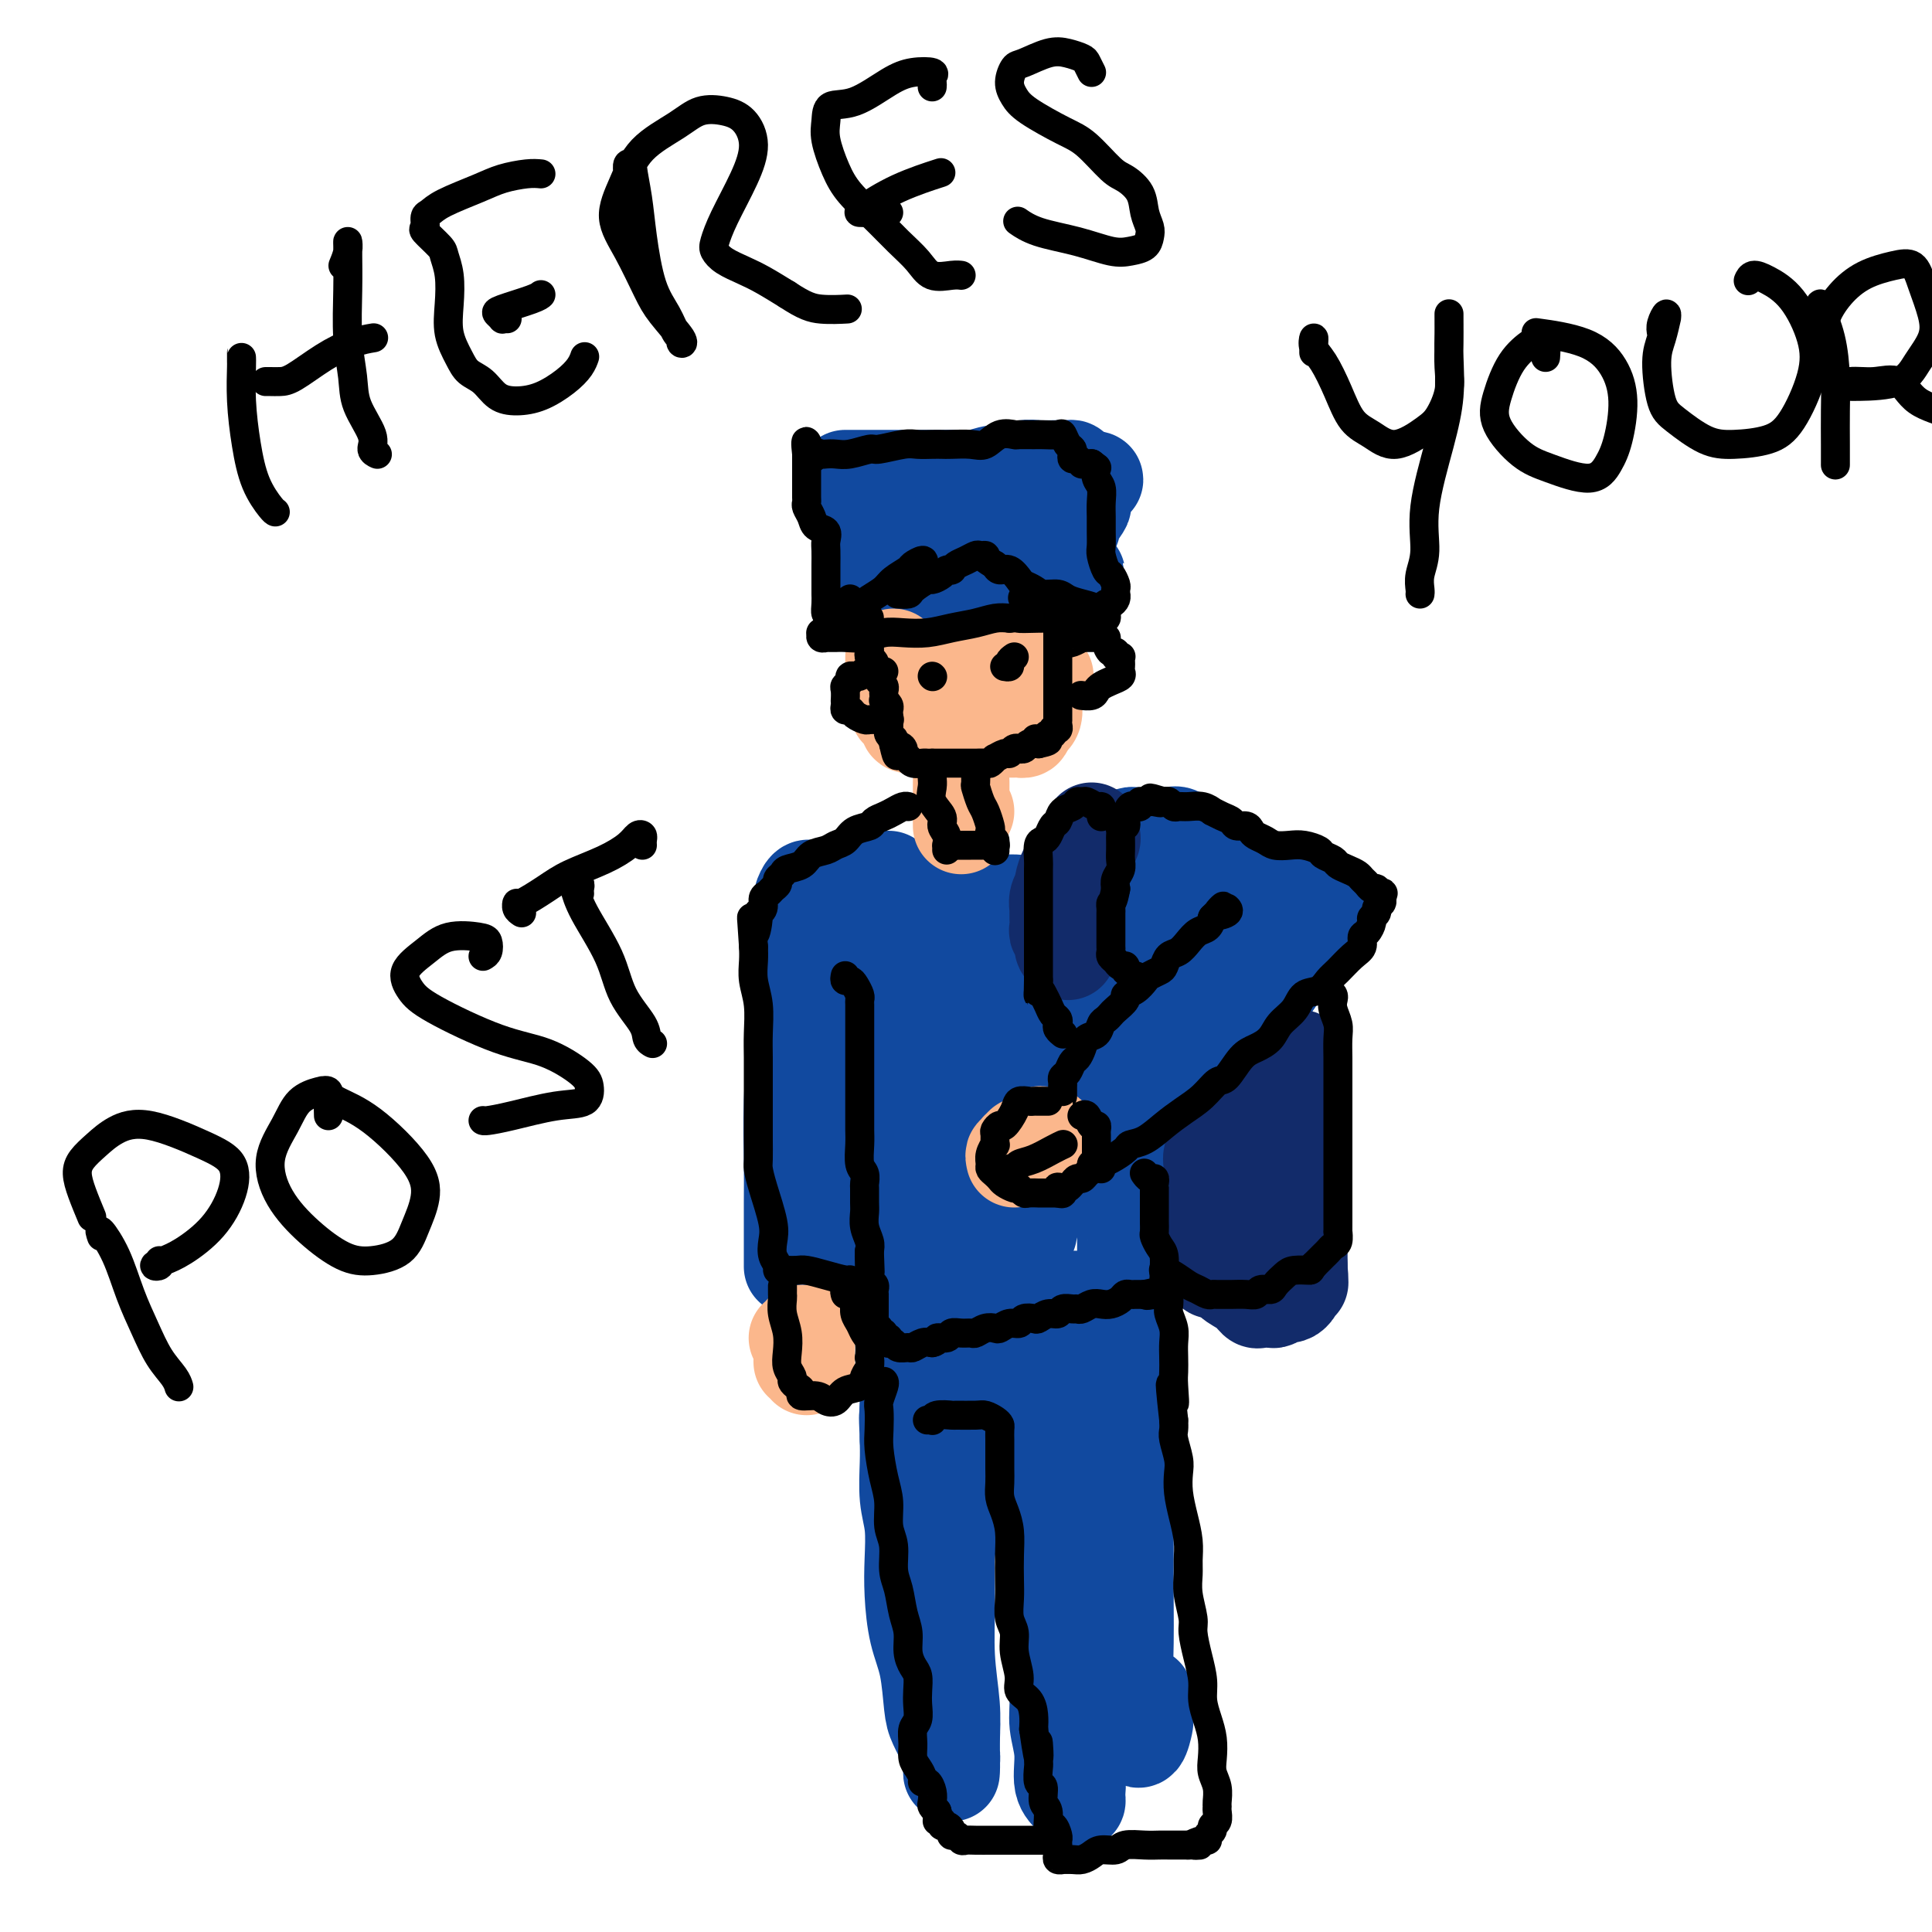 <svg viewBox='0 0 400 400' version='1.1' xmlns='http://www.w3.org/2000/svg' xmlns:xlink='http://www.w3.org/1999/xlink'><g fill='none' stroke='#11499F' stroke-width='20' stroke-linecap='round' stroke-linejoin='round'><path d='M175,99c0.329,-0.000 0.657,-0.000 1,0c0.343,0.000 0.700,0.000 1,0c0.300,-0.000 0.542,-0.000 1,0c0.458,0.000 1.133,0.000 2,0c0.867,-0.000 1.926,-0.000 3,0c1.074,0.000 2.163,0.000 3,0c0.837,-0.000 1.421,-0.000 2,0c0.579,0.000 1.154,0.001 2,0c0.846,-0.001 1.962,-0.004 3,0c1.038,0.004 1.996,0.016 3,0c1.004,-0.016 2.054,-0.061 3,0c0.946,0.061 1.789,0.226 3,0c1.211,-0.226 2.789,-0.845 4,-1c1.211,-0.155 2.055,0.155 3,0c0.945,-0.155 1.990,-0.774 3,-1c1.010,-0.226 1.986,-0.060 3,0c1.014,0.060 2.065,0.015 3,0c0.935,-0.015 1.752,-0.001 2,0c0.248,0.001 -0.075,-0.011 0,0c0.075,0.011 0.546,0.044 1,0c0.454,-0.044 0.892,-0.166 1,0c0.108,0.166 -0.112,0.619 0,1c0.112,0.381 0.556,0.691 1,1'/><path d='M223,99c7.366,0.174 1.780,0.608 0,1c-1.780,0.392 0.247,0.743 1,1c0.753,0.257 0.231,0.421 0,1c-0.231,0.579 -0.171,1.573 0,2c0.171,0.427 0.452,0.285 0,1c-0.452,0.715 -1.638,2.286 -2,3c-0.362,0.714 0.099,0.572 0,1c-0.099,0.428 -0.757,1.425 -1,2c-0.243,0.575 -0.069,0.729 0,1c0.069,0.271 0.034,0.661 0,1c-0.034,0.339 -0.065,0.627 0,1c0.065,0.373 0.227,0.831 0,1c-0.227,0.169 -0.842,0.049 -1,0c-0.158,-0.049 0.142,-0.027 0,0c-0.142,0.027 -0.724,0.060 -1,0c-0.276,-0.060 -0.244,-0.212 -1,0c-0.756,0.212 -2.298,0.790 -3,1c-0.702,0.210 -0.563,0.053 -1,0c-0.437,-0.053 -1.450,-0.000 -2,0c-0.550,0.000 -0.636,-0.052 -1,0c-0.364,0.052 -1.005,0.210 -2,0c-0.995,-0.210 -2.345,-0.787 -3,-1c-0.655,-0.213 -0.616,-0.061 -1,0c-0.384,0.061 -1.192,0.030 -2,0'/><path d='M203,115c-2.916,0.155 -1.205,0.042 -1,0c0.205,-0.042 -1.096,-0.012 -2,0c-0.904,0.012 -1.411,0.007 -2,0c-0.589,-0.007 -1.261,-0.016 -2,0c-0.739,0.016 -1.546,0.057 -2,0c-0.454,-0.057 -0.554,-0.211 -1,0c-0.446,0.211 -1.236,0.789 -2,1c-0.764,0.211 -1.501,0.057 -2,0c-0.499,-0.057 -0.760,-0.015 -1,0c-0.240,0.015 -0.460,0.004 -1,0c-0.540,-0.004 -1.402,-0.001 -2,0c-0.598,0.001 -0.934,0.000 -1,0c-0.066,-0.000 0.136,-0.000 0,0c-0.136,0.000 -0.610,-0.000 -1,0c-0.390,0.000 -0.697,0.001 -1,0c-0.303,-0.001 -0.603,-0.003 -1,0c-0.397,0.003 -0.891,0.011 -1,0c-0.109,-0.011 0.167,-0.041 0,0c-0.167,0.041 -0.777,0.151 -1,0c-0.223,-0.151 -0.060,-0.565 0,-1c0.060,-0.435 0.016,-0.890 0,-1c-0.016,-0.110 -0.004,0.125 0,0c0.004,-0.125 0.001,-0.611 0,-1c-0.001,-0.389 -0.000,-0.682 0,-1c0.000,-0.318 0.000,-0.662 0,-1c-0.000,-0.338 -0.000,-0.669 0,-1'/><path d='M179,110c0.016,-1.168 0.057,-1.088 0,-1c-0.057,0.088 -0.211,0.184 0,0c0.211,-0.184 0.789,-0.649 1,-1c0.211,-0.351 0.057,-0.587 0,-1c-0.057,-0.413 -0.015,-1.001 0,-1c0.015,0.001 0.004,0.592 0,1c-0.004,0.408 -0.001,0.634 0,1c0.001,0.366 0.000,0.871 0,1c-0.000,0.129 -0.000,-0.120 0,0c0.000,0.120 0.000,0.609 0,1c-0.000,0.391 -0.000,0.685 0,1c0.000,0.315 0.000,0.653 0,1c-0.000,0.347 -0.000,0.705 0,1c0.000,0.295 0.000,0.527 0,1c-0.000,0.473 -0.001,1.188 0,2c0.001,0.812 0.003,1.720 0,2c-0.003,0.280 -0.011,-0.069 0,0c0.011,0.069 0.041,0.557 0,1c-0.041,0.443 -0.155,0.841 0,1c0.155,0.159 0.577,0.080 1,0'/><path d='M181,120c0.335,2.027 0.674,0.596 1,0c0.326,-0.596 0.639,-0.356 1,0c0.361,0.356 0.769,0.827 1,1c0.231,0.173 0.285,0.046 1,0c0.715,-0.046 2.092,-0.012 3,0c0.908,0.012 1.347,0.003 2,0c0.653,-0.003 1.521,-0.001 2,0c0.479,0.001 0.570,0.000 1,0c0.430,-0.000 1.199,0.000 2,0c0.801,-0.000 1.633,-0.000 2,0c0.367,0.000 0.270,0.001 1,0c0.730,-0.001 2.289,-0.004 3,0c0.711,0.004 0.575,0.015 1,0c0.425,-0.015 1.413,-0.057 2,0c0.587,0.057 0.774,0.211 1,0c0.226,-0.211 0.489,-0.789 1,-1c0.511,-0.211 1.268,-0.057 2,0c0.732,0.057 1.439,0.015 2,0c0.561,-0.015 0.977,-0.004 1,0c0.023,0.004 -0.349,0.001 0,0c0.349,-0.001 1.417,-0.000 2,0c0.583,0.000 0.681,-0.000 1,0c0.319,0.000 0.860,0.001 1,0c0.140,-0.001 -0.121,-0.004 0,0c0.121,0.004 0.624,0.015 1,0c0.376,-0.015 0.626,-0.057 1,0c0.374,0.057 0.874,0.211 1,0c0.126,-0.211 -0.120,-0.788 0,-1c0.120,-0.212 0.606,-0.061 1,0c0.394,0.061 0.697,0.030 1,0'/><path d='M220,119c5.973,-0.172 1.404,-0.102 0,0c-1.404,0.102 0.356,0.234 1,0c0.644,-0.234 0.173,-0.836 0,-1c-0.173,-0.164 -0.046,0.111 0,0c0.046,-0.111 0.012,-0.607 0,-1c-0.012,-0.393 -0.004,-0.682 0,-1c0.004,-0.318 0.002,-0.663 0,-1c-0.002,-0.337 -0.004,-0.665 0,-1c0.004,-0.335 0.015,-0.678 0,-1c-0.015,-0.322 -0.056,-0.622 0,-1c0.056,-0.378 0.207,-0.832 0,-1c-0.207,-0.168 -0.774,-0.048 -1,0c-0.226,0.048 -0.113,0.024 0,0'/><path d='M184,182c-0.339,0.022 -0.678,0.043 -1,0c-0.322,-0.043 -0.626,-0.151 -1,0c-0.374,0.151 -0.818,0.559 -1,1c-0.182,0.441 -0.101,0.914 0,1c0.101,0.086 0.223,-0.216 0,0c-0.223,0.216 -0.791,0.949 -1,2c-0.209,1.051 -0.060,2.419 0,3c0.060,0.581 0.030,0.374 0,1c-0.030,0.626 -0.061,2.084 0,3c0.061,0.916 0.212,1.291 0,2c-0.212,0.709 -0.789,1.753 -1,3c-0.211,1.247 -0.057,2.696 0,4c0.057,1.304 0.015,2.461 0,4c-0.015,1.539 -0.004,3.459 0,5c0.004,1.541 -0.000,2.705 0,4c0.000,1.295 0.004,2.723 0,4c-0.004,1.277 -0.015,2.404 0,4c0.015,1.596 0.057,3.661 0,5c-0.057,1.339 -0.211,1.952 0,3c0.211,1.048 0.789,2.530 1,4c0.211,1.470 0.056,2.928 0,4c-0.056,1.072 -0.011,1.757 0,3c0.011,1.243 -0.011,3.043 0,4c0.011,0.957 0.056,1.072 0,2c-0.056,0.928 -0.212,2.671 0,4c0.212,1.329 0.793,2.244 1,3c0.207,0.756 0.042,1.352 0,2c-0.042,0.648 0.040,1.349 0,2c-0.040,0.651 -0.203,1.252 0,2c0.203,0.748 0.772,1.642 1,2c0.228,0.358 0.114,0.179 0,0'/><path d='M182,263c0.658,10.008 0.802,2.528 1,0c0.198,-2.528 0.451,-0.103 1,1c0.549,1.103 1.395,0.884 2,1c0.605,0.116 0.968,0.567 2,1c1.032,0.433 2.732,0.848 4,1c1.268,0.152 2.106,0.040 3,0c0.894,-0.040 1.846,-0.007 3,0c1.154,0.007 2.509,-0.013 4,0c1.491,0.013 3.117,0.060 4,0c0.883,-0.060 1.022,-0.226 2,0c0.978,0.226 2.794,0.845 4,1c1.206,0.155 1.803,-0.154 3,0c1.197,0.154 2.994,0.769 4,1c1.006,0.231 1.221,0.076 2,0c0.779,-0.076 2.122,-0.073 3,0c0.878,0.073 1.292,0.216 2,0c0.708,-0.216 1.709,-0.790 2,-1c0.291,-0.210 -0.128,-0.055 0,0c0.128,0.055 0.804,0.011 1,0c0.196,-0.011 -0.088,0.012 0,0c0.088,-0.012 0.549,-0.059 1,0c0.451,0.059 0.891,0.223 1,0c0.109,-0.223 -0.115,-0.833 0,-1c0.115,-0.167 0.567,0.110 1,0c0.433,-0.110 0.847,-0.607 1,-1c0.153,-0.393 0.044,-0.684 0,-1c-0.044,-0.316 -0.022,-0.658 0,-1'/><path d='M233,264c0.309,-0.886 0.083,-1.101 0,-1c-0.083,0.101 -0.022,0.516 0,0c0.022,-0.516 0.006,-1.965 0,-3c-0.006,-1.035 -0.002,-1.655 0,-3c0.002,-1.345 0.000,-3.414 0,-5c-0.000,-1.586 0.001,-2.690 0,-4c-0.001,-1.310 -0.003,-2.825 0,-4c0.003,-1.175 0.012,-2.010 0,-3c-0.012,-0.990 -0.045,-2.134 0,-4c0.045,-1.866 0.167,-4.454 0,-6c-0.167,-1.546 -0.623,-2.051 -1,-3c-0.377,-0.949 -0.675,-2.341 -1,-4c-0.325,-1.659 -0.676,-3.584 -1,-5c-0.324,-1.416 -0.622,-2.322 -1,-3c-0.378,-0.678 -0.837,-1.126 -1,-2c-0.163,-0.874 -0.030,-2.174 0,-3c0.030,-0.826 -0.044,-1.180 0,-2c0.044,-0.820 0.204,-2.107 0,-3c-0.204,-0.893 -0.773,-1.391 -1,-2c-0.227,-0.609 -0.112,-1.328 0,-2c0.112,-0.672 0.222,-1.297 0,-2c-0.222,-0.703 -0.776,-1.483 -1,-2c-0.224,-0.517 -0.116,-0.772 0,-1c0.116,-0.228 0.242,-0.428 0,-1c-0.242,-0.572 -0.851,-1.516 -1,-2c-0.149,-0.484 0.164,-0.508 0,-1c-0.164,-0.492 -0.804,-1.452 -1,-2c-0.196,-0.548 0.050,-0.683 0,-1c-0.050,-0.317 -0.398,-0.816 -1,-1c-0.602,-0.184 -1.458,-0.053 -2,0c-0.542,0.053 -0.771,0.026 -1,0'/><path d='M220,189c-0.919,-0.708 -0.715,0.020 -1,0c-0.285,-0.020 -1.058,-0.790 -2,-1c-0.942,-0.210 -2.052,0.140 -3,0c-0.948,-0.140 -1.733,-0.771 -3,-1c-1.267,-0.229 -3.015,-0.058 -4,0c-0.985,0.058 -1.208,0.001 -2,0c-0.792,-0.001 -2.152,0.052 -3,0c-0.848,-0.052 -1.183,-0.210 -2,0c-0.817,0.210 -2.117,0.789 -3,1c-0.883,0.211 -1.351,0.056 -2,0c-0.649,-0.056 -1.480,-0.011 -2,0c-0.520,0.011 -0.728,-0.010 -1,0c-0.272,0.010 -0.609,0.051 -1,0c-0.391,-0.051 -0.837,-0.194 -1,0c-0.163,0.194 -0.044,0.727 0,1c0.044,0.273 0.011,0.288 0,1c-0.011,0.712 -0.002,2.120 0,4c0.002,1.880 -0.003,4.231 0,7c0.003,2.769 0.015,5.956 0,9c-0.015,3.044 -0.057,5.947 0,10c0.057,4.053 0.211,9.257 0,13c-0.211,3.743 -0.789,6.025 -1,8c-0.211,1.975 -0.057,3.644 0,5c0.057,1.356 0.015,2.401 0,4c-0.015,1.599 -0.004,3.753 0,5c0.004,1.247 0.001,1.586 0,2c-0.001,0.414 -0.000,0.901 0,1c0.000,0.099 0.000,-0.190 0,-1c-0.000,-0.810 -0.000,-2.141 0,-4c0.000,-1.859 0.000,-4.245 0,-7c-0.000,-2.755 -0.000,-5.877 0,-9'/><path d='M189,237c0.353,-5.349 1.235,-8.222 2,-12c0.765,-3.778 1.412,-8.462 3,-13c1.588,-4.538 4.117,-8.928 6,-12c1.883,-3.072 3.120,-4.824 4,-6c0.880,-1.176 1.402,-1.777 2,-2c0.598,-0.223 1.273,-0.070 2,1c0.727,1.070 1.505,3.055 2,6c0.495,2.945 0.708,6.849 1,12c0.292,5.151 0.663,11.549 1,16c0.337,4.451 0.641,6.953 1,10c0.359,3.047 0.772,6.638 1,9c0.228,2.362 0.270,3.497 0,5c-0.270,1.503 -0.853,3.376 -1,4c-0.147,0.624 0.141,0.000 0,0c-0.141,-0.000 -0.710,0.622 -1,0c-0.290,-0.622 -0.300,-2.490 -1,-5c-0.700,-2.510 -2.090,-5.663 -3,-9c-0.910,-3.337 -1.339,-6.857 -2,-11c-0.661,-4.143 -1.555,-8.907 -2,-13c-0.445,-4.093 -0.441,-7.513 0,-10c0.441,-2.487 1.321,-4.041 2,-5c0.679,-0.959 1.159,-1.322 2,-1c0.841,0.322 2.043,1.328 3,4c0.957,2.672 1.671,7.009 2,12c0.329,4.991 0.275,10.635 0,16c-0.275,5.365 -0.772,10.450 -2,15c-1.228,4.550 -3.188,8.564 -4,11c-0.812,2.436 -0.475,3.292 -1,4c-0.525,0.708 -1.910,1.268 -3,1c-1.090,-0.268 -1.883,-1.362 -3,-3c-1.117,-1.638 -2.559,-3.819 -4,-6'/><path d='M196,255c-1.502,-2.810 -1.756,-5.334 -2,-8c-0.244,-2.666 -0.476,-5.474 0,-8c0.476,-2.526 1.662,-4.770 3,-6c1.338,-1.230 2.828,-1.447 4,-2c1.172,-0.553 2.027,-1.444 3,-1c0.973,0.444 2.065,2.222 3,4c0.935,1.778 1.713,3.556 2,5c0.287,1.444 0.082,2.556 0,3c-0.082,0.444 -0.041,0.222 0,0'/><path d='M188,292c0.444,-0.133 0.889,-0.266 1,0c0.111,0.266 -0.111,0.931 0,2c0.111,1.069 0.555,2.542 1,4c0.445,1.458 0.893,2.902 1,5c0.107,2.098 -0.125,4.850 0,7c0.125,2.150 0.607,3.698 1,6c0.393,2.302 0.696,5.357 1,8c0.304,2.643 0.607,4.873 1,7c0.393,2.127 0.876,4.152 1,7c0.124,2.848 -0.110,6.520 0,9c0.110,2.480 0.566,3.766 1,5c0.434,1.234 0.848,2.414 1,4c0.152,1.586 0.041,3.579 0,5c-0.041,1.421 -0.013,2.272 0,3c0.013,0.728 0.011,1.335 0,2c-0.011,0.665 -0.031,1.389 0,1c0.031,-0.389 0.111,-1.891 0,-3c-0.111,-1.109 -0.415,-1.826 -1,-3c-0.585,-1.174 -1.453,-2.805 -2,-4c-0.547,-1.195 -0.774,-1.955 -1,-4c-0.226,-2.045 -0.452,-5.375 -1,-8c-0.548,-2.625 -1.419,-4.544 -2,-7c-0.581,-2.456 -0.874,-5.447 -1,-8c-0.126,-2.553 -0.086,-4.668 0,-7c0.086,-2.332 0.219,-4.883 0,-7c-0.219,-2.117 -0.790,-3.801 -1,-6c-0.210,-2.199 -0.060,-4.914 0,-7c0.060,-2.086 0.030,-3.543 0,-5'/><path d='M188,298c-0.309,-7.006 -0.083,-4.522 0,-4c0.083,0.522 0.022,-0.918 0,-2c-0.022,-1.082 -0.007,-1.808 0,-2c0.007,-0.192 0.005,0.148 0,0c-0.005,-0.148 -0.012,-0.786 0,-1c0.012,-0.214 0.043,-0.005 0,1c-0.043,1.005 -0.161,2.807 0,5c0.161,2.193 0.602,4.779 1,8c0.398,3.221 0.755,7.079 1,11c0.245,3.921 0.380,7.907 1,12c0.620,4.093 1.725,8.294 2,12c0.275,3.706 -0.280,6.918 0,10c0.280,3.082 1.396,6.034 2,8c0.604,1.966 0.698,2.944 1,4c0.302,1.056 0.813,2.188 1,3c0.187,0.812 0.051,1.303 0,2c-0.051,0.697 -0.018,1.602 0,1c0.018,-0.602 0.019,-2.709 0,-4c-0.019,-1.291 -0.059,-1.765 0,-3c0.059,-1.235 0.216,-3.232 0,-6c-0.216,-2.768 -0.804,-6.308 -1,-10c-0.196,-3.692 -0.001,-7.536 0,-12c0.001,-4.464 -0.192,-9.548 0,-13c0.192,-3.452 0.769,-5.272 1,-7c0.231,-1.728 0.115,-3.364 0,-5'/><path d='M197,306c0.465,-10.157 1.627,-5.549 2,-5c0.373,0.549 -0.043,-2.959 0,-5c0.043,-2.041 0.546,-2.613 1,-4c0.454,-1.387 0.857,-3.587 1,-5c0.143,-1.413 0.024,-2.039 0,-3c-0.024,-0.961 0.048,-2.258 0,-3c-0.048,-0.742 -0.216,-0.930 0,-1c0.216,-0.070 0.817,-0.023 1,0c0.183,0.023 -0.050,0.020 0,0c0.050,-0.020 0.384,-0.058 1,0c0.616,0.058 1.513,0.211 2,0c0.487,-0.211 0.564,-0.786 1,-1c0.436,-0.214 1.231,-0.067 2,0c0.769,0.067 1.513,0.056 2,0c0.487,-0.056 0.719,-0.155 1,0c0.281,0.155 0.611,0.566 1,1c0.389,0.434 0.836,0.891 1,1c0.164,0.109 0.044,-0.132 0,0c-0.044,0.132 -0.012,0.635 0,1c0.012,0.365 0.003,0.593 0,1c-0.003,0.407 -0.001,0.994 0,2c0.001,1.006 0.000,2.430 0,4c-0.000,1.570 -0.000,3.285 0,5'/><path d='M213,294c0.179,2.765 0.625,3.176 1,6c0.375,2.824 0.679,8.060 1,12c0.321,3.940 0.659,6.583 1,10c0.341,3.417 0.684,7.609 1,11c0.316,3.391 0.605,5.983 1,9c0.395,3.017 0.897,6.461 1,9c0.103,2.539 -0.193,4.173 0,6c0.193,1.827 0.875,3.845 1,6c0.125,2.155 -0.306,4.446 0,6c0.306,1.554 1.351,2.371 2,3c0.649,0.629 0.903,1.068 1,1c0.097,-0.068 0.037,-0.644 0,-1c-0.037,-0.356 -0.052,-0.490 0,-1c0.052,-0.510 0.173,-1.394 0,-3c-0.173,-1.606 -0.638,-3.935 -1,-6c-0.362,-2.065 -0.622,-3.867 -1,-6c-0.378,-2.133 -0.876,-4.598 -1,-7c-0.124,-2.402 0.125,-4.741 0,-7c-0.125,-2.259 -0.625,-4.438 -1,-7c-0.375,-2.562 -0.626,-5.508 -1,-9c-0.374,-3.492 -0.871,-7.531 -1,-11c-0.129,-3.469 0.109,-6.367 0,-9c-0.109,-2.633 -0.565,-5.000 -1,-7c-0.435,-2.000 -0.849,-3.632 -1,-5c-0.151,-1.368 -0.041,-2.472 0,-4c0.041,-1.528 0.011,-3.481 0,-5c-0.011,-1.519 -0.003,-2.603 0,-4c0.003,-1.397 0.001,-3.107 0,-4c-0.001,-0.893 -0.000,-0.969 0,-1c0.000,-0.031 0.000,-0.015 0,0'/><path d='M215,276c-0.888,-14.781 0.392,-3.732 1,0c0.608,3.732 0.543,0.149 1,-1c0.457,-1.149 1.436,0.137 2,1c0.564,0.863 0.713,1.301 1,3c0.287,1.699 0.712,4.657 1,8c0.288,3.343 0.440,7.071 1,11c0.560,3.929 1.527,8.059 2,12c0.473,3.941 0.452,7.692 1,12c0.548,4.308 1.663,9.173 2,13c0.337,3.827 -0.106,6.616 0,9c0.106,2.384 0.761,4.363 1,6c0.239,1.637 0.063,2.933 0,4c-0.063,1.067 -0.013,1.906 0,3c0.013,1.094 -0.012,2.445 0,3c0.012,0.555 0.060,0.315 0,0c-0.060,-0.315 -0.226,-0.705 0,-1c0.226,-0.295 0.846,-0.495 1,-1c0.154,-0.505 -0.158,-1.314 0,-2c0.158,-0.686 0.787,-1.248 1,-2c0.213,-0.752 0.012,-1.694 0,-3c-0.012,-1.306 0.165,-2.976 0,-5c-0.165,-2.024 -0.672,-4.404 -1,-7c-0.328,-2.596 -0.477,-5.410 -1,-9c-0.523,-3.590 -1.418,-7.957 -2,-12c-0.582,-4.043 -0.849,-7.763 -1,-11c-0.151,-3.237 -0.187,-5.992 0,-9c0.187,-3.008 0.597,-6.270 1,-9c0.403,-2.730 0.801,-4.927 1,-7c0.199,-2.073 0.200,-4.021 1,-6c0.800,-1.979 2.400,-3.990 4,-6'/><path d='M232,270c1.309,-4.601 1.083,-2.103 1,-1c-0.083,1.103 -0.022,0.809 0,1c0.022,0.191 0.006,0.865 0,2c-0.006,1.135 -0.002,2.732 0,5c0.002,2.268 0.000,5.207 0,8c-0.000,2.793 0.000,5.441 0,9c-0.000,3.559 -0.001,8.029 0,12c0.001,3.971 0.003,7.443 0,12c-0.003,4.557 -0.011,10.197 0,14c0.011,3.803 0.041,5.767 0,8c-0.041,2.233 -0.152,4.735 0,7c0.152,2.265 0.566,4.295 1,6c0.434,1.705 0.887,3.086 1,4c0.113,0.914 -0.113,1.360 0,2c0.113,0.640 0.567,1.474 1,1c0.433,-0.474 0.845,-2.257 1,-3c0.155,-0.743 0.053,-0.448 0,-1c-0.053,-0.552 -0.055,-1.953 0,-3c0.055,-1.047 0.169,-1.741 0,-2c-0.169,-0.259 -0.619,-0.081 -1,0c-0.381,0.081 -0.693,0.067 -1,0c-0.307,-0.067 -0.611,-0.186 -1,0c-0.389,0.186 -0.864,0.677 -1,1c-0.136,0.323 0.069,0.479 0,1c-0.069,0.521 -0.410,1.408 -1,2c-0.590,0.592 -1.428,0.890 -2,1c-0.572,0.110 -0.878,0.031 -1,0c-0.122,-0.031 -0.061,-0.016 0,0'/><path d='M231,176c0.303,0.091 0.606,0.182 1,0c0.394,-0.182 0.879,-0.637 1,-1c0.121,-0.363 -0.123,-0.633 0,-1c0.123,-0.367 0.612,-0.831 1,-1c0.388,-0.169 0.674,-0.045 1,0c0.326,0.045 0.692,0.010 1,0c0.308,-0.010 0.557,0.004 1,0c0.443,-0.004 1.080,-0.027 2,0c0.920,0.027 2.123,0.105 3,0c0.877,-0.105 1.429,-0.391 2,0c0.571,0.391 1.160,1.460 2,2c0.840,0.540 1.931,0.550 3,1c1.069,0.450 2.117,1.338 3,2c0.883,0.662 1.601,1.098 3,2c1.399,0.902 3.479,2.270 5,3c1.521,0.730 2.483,0.821 3,1c0.517,0.179 0.590,0.444 1,1c0.410,0.556 1.156,1.403 2,2c0.844,0.597 1.784,0.945 2,1c0.216,0.055 -0.292,-0.181 0,0c0.292,0.181 1.384,0.781 2,1c0.616,0.219 0.757,0.058 1,0c0.243,-0.058 0.588,-0.012 1,0c0.412,0.012 0.892,-0.011 1,0c0.108,0.011 -0.157,0.054 0,0c0.157,-0.054 0.734,-0.207 1,0c0.266,0.207 0.219,0.773 0,1c-0.219,0.227 -0.609,0.113 -1,0'/><path d='M273,190c4.864,2.882 1.523,1.588 0,1c-1.523,-0.588 -1.227,-0.468 -2,0c-0.773,0.468 -2.614,1.284 -4,2c-1.386,0.716 -2.317,1.331 -4,2c-1.683,0.669 -4.118,1.393 -6,2c-1.882,0.607 -3.210,1.098 -5,2c-1.790,0.902 -4.040,2.217 -6,3c-1.960,0.783 -3.628,1.036 -6,2c-2.372,0.964 -5.448,2.639 -8,4c-2.552,1.361 -4.580,2.409 -6,3c-1.420,0.591 -2.230,0.727 -3,1c-0.770,0.273 -1.498,0.685 -2,1c-0.502,0.315 -0.777,0.535 -1,1c-0.223,0.465 -0.394,1.177 0,1c0.394,-0.177 1.353,-1.243 2,-2c0.647,-0.757 0.984,-1.204 3,-2c2.016,-0.796 5.713,-1.943 8,-3c2.287,-1.057 3.166,-2.026 5,-3c1.834,-0.974 4.624,-1.952 7,-3c2.376,-1.048 4.338,-2.167 6,-3c1.662,-0.833 3.024,-1.380 4,-2c0.976,-0.620 1.568,-1.314 2,-2c0.432,-0.686 0.706,-1.364 1,-2c0.294,-0.636 0.609,-1.228 1,-2c0.391,-0.772 0.857,-1.722 1,-2c0.143,-0.278 -0.039,0.118 0,0c0.039,-0.118 0.297,-0.748 0,-1c-0.297,-0.252 -1.148,-0.126 -2,0'/><path d='M258,188c0.207,-1.327 -0.776,-0.145 -3,0c-2.224,0.145 -5.688,-0.746 -8,-1c-2.312,-0.254 -3.472,0.128 -5,0c-1.528,-0.128 -3.425,-0.766 -5,-1c-1.575,-0.234 -2.828,-0.063 -4,0c-1.172,0.063 -2.264,0.017 -3,0c-0.736,-0.017 -1.115,-0.005 -1,0c0.115,0.005 0.723,0.004 2,0c1.277,-0.004 3.222,-0.013 5,0c1.778,0.013 3.390,0.046 5,0c1.610,-0.046 3.217,-0.171 5,0c1.783,0.171 3.742,0.638 5,1c1.258,0.362 1.813,0.618 3,1c1.187,0.382 3.004,0.891 4,1c0.996,0.109 1.171,-0.182 2,0c0.829,0.182 2.313,0.836 3,1c0.687,0.164 0.577,-0.162 1,0c0.423,0.162 1.380,0.813 2,1c0.620,0.187 0.901,-0.091 1,0c0.099,0.091 0.014,0.549 0,1c-0.014,0.451 0.043,0.895 0,1c-0.043,0.105 -0.187,-0.128 0,0c0.187,0.128 0.706,0.616 1,1c0.294,0.384 0.365,0.664 0,1c-0.365,0.336 -1.165,0.729 -2,2c-0.835,1.271 -1.706,3.421 -3,5c-1.294,1.579 -3.010,2.589 -5,4c-1.990,1.411 -4.255,3.224 -7,5c-2.745,1.776 -5.970,3.517 -9,5c-3.030,1.483 -5.866,2.710 -8,4c-2.134,1.290 -3.567,2.645 -5,4'/><path d='M229,224c-4.933,3.209 -2.764,2.231 -2,2c0.764,-0.231 0.124,0.284 1,0c0.876,-0.284 3.266,-1.367 5,-2c1.734,-0.633 2.810,-0.815 5,-2c2.190,-1.185 5.494,-3.371 8,-5c2.506,-1.629 4.215,-2.699 6,-4c1.785,-1.301 3.645,-2.833 5,-4c1.355,-1.167 2.206,-1.971 3,-3c0.794,-1.029 1.530,-2.285 2,-3c0.470,-0.715 0.675,-0.888 1,-1c0.325,-0.112 0.769,-0.162 1,0c0.231,0.162 0.247,0.534 0,1c-0.247,0.466 -0.759,1.024 -2,2c-1.241,0.976 -3.212,2.370 -5,4c-1.788,1.630 -3.393,3.494 -6,6c-2.607,2.506 -6.215,5.652 -9,8c-2.785,2.348 -4.746,3.897 -7,5c-2.254,1.103 -4.799,1.758 -6,2c-1.201,0.242 -1.057,0.069 -1,0c0.057,-0.069 0.029,-0.035 0,0'/><path d='M169,184c0.091,-0.012 0.181,-0.024 0,0c-0.181,0.024 -0.635,0.085 -1,0c-0.365,-0.085 -0.642,-0.315 -1,0c-0.358,0.315 -0.797,1.174 -1,2c-0.203,0.826 -0.171,1.618 0,4c0.171,2.382 0.479,6.354 1,10c0.521,3.646 1.254,6.967 2,11c0.746,4.033 1.506,8.777 2,13c0.494,4.223 0.721,7.924 1,11c0.279,3.076 0.610,5.525 1,8c0.390,2.475 0.838,4.975 1,7c0.162,2.025 0.036,3.574 0,5c-0.036,1.426 0.016,2.730 0,3c-0.016,0.270 -0.101,-0.492 0,-1c0.101,-0.508 0.388,-0.762 0,-2c-0.388,-1.238 -1.453,-3.461 -2,-6c-0.547,-2.539 -0.577,-5.394 -1,-8c-0.423,-2.606 -1.238,-4.963 -2,-8c-0.762,-3.037 -1.472,-6.756 -2,-10c-0.528,-3.244 -0.873,-6.015 -1,-8c-0.127,-1.985 -0.034,-3.183 0,-5c0.034,-1.817 0.009,-4.253 0,-6c-0.009,-1.747 -0.002,-2.806 0,-4c0.002,-1.194 0.001,-2.525 0,-3c-0.001,-0.475 -0.000,-0.095 0,0c0.000,0.095 0.000,-0.094 0,0c-0.000,0.094 -0.000,0.473 0,1c0.000,0.527 0.000,1.203 0,3c-0.000,1.797 -0.000,4.715 0,9c0.000,4.285 0.000,9.939 0,14c-0.000,4.061 -0.000,6.531 0,9'/><path d='M166,233c0.166,7.104 0.580,6.864 1,8c0.420,1.136 0.845,3.647 1,5c0.155,1.353 0.039,1.548 0,2c-0.039,0.452 -0.000,1.162 0,1c0.000,-0.162 -0.039,-1.195 0,-2c0.039,-0.805 0.154,-1.382 0,-3c-0.154,-1.618 -0.578,-4.277 -1,-7c-0.422,-2.723 -0.841,-5.510 -1,-9c-0.159,-3.490 -0.057,-7.682 0,-12c0.057,-4.318 0.069,-8.763 0,-13c-0.069,-4.237 -0.218,-8.268 0,-11c0.218,-2.732 0.802,-4.166 1,-5c0.198,-0.834 0.011,-1.067 0,-1c-0.011,0.067 0.155,0.433 0,2c-0.155,1.567 -0.630,4.336 -1,8c-0.370,3.664 -0.635,8.223 -1,14c-0.365,5.777 -0.830,12.772 -1,18c-0.170,5.228 -0.046,8.690 0,12c0.046,3.310 0.012,6.467 0,9c-0.012,2.533 -0.003,4.442 0,6c0.003,1.558 0.001,2.766 0,4c-0.001,1.234 -0.000,2.496 0,3c0.000,0.504 0.000,0.252 0,0'/></g>
<g fill='none' stroke='#122B6A' stroke-width='20' stroke-linecap='round' stroke-linejoin='round'><path d='M226,172c-0.046,0.346 -0.092,0.692 0,1c0.092,0.308 0.322,0.576 0,1c-0.322,0.424 -1.196,1.002 -2,2c-0.804,0.998 -1.540,2.417 -2,3c-0.460,0.583 -0.645,0.331 -1,1c-0.355,0.669 -0.880,2.260 -1,3c-0.120,0.740 0.164,0.628 0,1c-0.164,0.372 -0.776,1.226 -1,2c-0.224,0.774 -0.060,1.468 0,2c0.060,0.532 0.015,0.902 0,1c-0.015,0.098 0.000,-0.077 0,0c-0.000,0.077 -0.015,0.405 0,1c0.015,0.595 0.060,1.455 0,2c-0.060,0.545 -0.226,0.773 0,1c0.226,0.227 0.844,0.453 1,1c0.156,0.547 -0.150,1.417 0,2c0.150,0.583 0.757,0.881 1,1c0.243,0.119 0.121,0.060 0,0'/><path d='M252,237c-0.112,-0.039 -0.224,-0.079 0,0c0.224,0.079 0.785,0.275 1,0c0.215,-0.275 0.086,-1.023 0,-1c-0.086,0.023 -0.128,0.815 0,1c0.128,0.185 0.426,-0.239 0,0c-0.426,0.239 -1.576,1.141 -2,2c-0.424,0.859 -0.121,1.674 0,2c0.121,0.326 0.061,0.163 0,0'/><path d='M261,231c0.221,-0.724 0.441,-1.447 1,-2c0.559,-0.553 1.455,-0.934 2,-1c0.545,-0.066 0.738,0.185 1,0c0.262,-0.185 0.592,-0.804 1,-1c0.408,-0.196 0.894,0.033 1,0c0.106,-0.033 -0.169,-0.327 0,-1c0.169,-0.673 0.781,-1.726 1,-2c0.219,-0.274 0.045,0.231 0,0c-0.045,-0.231 0.041,-1.199 0,-2c-0.041,-0.801 -0.207,-1.435 0,-2c0.207,-0.565 0.788,-1.060 1,-1c0.212,0.060 0.057,0.676 0,1c-0.057,0.324 -0.015,0.357 0,1c0.015,0.643 0.004,1.897 0,3c-0.004,1.103 -0.001,2.056 0,3c0.001,0.944 0.000,1.879 0,3c-0.000,1.121 -0.000,2.428 0,4c0.000,1.572 0.000,3.408 0,5c-0.000,1.592 -0.000,2.939 0,4c0.000,1.061 0.000,1.835 0,3c-0.000,1.165 -0.000,2.721 0,4c0.000,1.279 0.000,2.282 0,3c-0.000,0.718 -0.000,1.151 0,2c0.000,0.849 0.000,2.113 0,3c-0.000,0.887 -0.000,1.396 0,2c0.000,0.604 0.000,1.302 0,2'/><path d='M269,262c0.219,6.630 0.267,2.206 0,1c-0.267,-1.206 -0.849,0.805 -1,2c-0.151,1.195 0.129,1.574 0,2c-0.129,0.426 -0.668,0.898 -1,1c-0.332,0.102 -0.456,-0.167 -1,0c-0.544,0.167 -1.509,0.771 -2,1c-0.491,0.229 -0.507,0.083 -1,0c-0.493,-0.083 -1.463,-0.105 -2,0c-0.537,0.105 -0.640,0.335 -1,0c-0.360,-0.335 -0.976,-1.235 -2,-2c-1.024,-0.765 -2.456,-1.396 -3,-2c-0.544,-0.604 -0.198,-1.182 0,-2c0.198,-0.818 0.249,-1.877 0,-3c-0.249,-1.123 -0.799,-2.309 -1,-3c-0.201,-0.691 -0.054,-0.885 0,-2c0.054,-1.115 0.014,-3.149 0,-4c-0.014,-0.851 -0.003,-0.518 0,-1c0.003,-0.482 -0.003,-1.780 0,-2c0.003,-0.220 0.016,0.637 0,1c-0.016,0.363 -0.061,0.233 0,1c0.061,0.767 0.226,2.430 0,4c-0.226,1.570 -0.845,3.046 -1,4c-0.155,0.954 0.155,1.385 0,2c-0.155,0.615 -0.773,1.412 -1,2c-0.227,0.588 -0.061,0.966 0,1c0.061,0.034 0.017,-0.276 0,-1c-0.017,-0.724 -0.009,-1.862 0,-3'/><path d='M252,259c0.016,-0.866 0.058,-1.532 0,-3c-0.058,-1.468 -0.214,-3.740 0,-5c0.214,-1.260 0.800,-1.510 1,-2c0.200,-0.490 0.015,-1.221 0,-1c-0.015,0.221 0.140,1.395 0,3c-0.140,1.605 -0.573,3.642 -1,5c-0.427,1.358 -0.846,2.036 -1,3c-0.154,0.964 -0.041,2.215 0,3c0.041,0.785 0.011,1.103 0,1c-0.011,-0.103 -0.003,-0.626 0,-1c0.003,-0.374 0.001,-0.598 0,-1c-0.001,-0.402 -0.000,-0.984 0,-2c0.000,-1.016 0.000,-2.468 0,-4c-0.000,-1.532 -0.000,-3.143 0,-4c0.000,-0.857 0.000,-0.959 0,-1c-0.000,-0.041 -0.000,-0.020 0,0'/></g>
<g fill='none' stroke='#FBB78C' stroke-width='20' stroke-linecap='round' stroke-linejoin='round'><path d='M185,136c0.000,0.333 0.000,0.667 0,1c-0.000,0.333 -0.001,0.667 0,1c0.001,0.333 0.004,0.667 0,1c-0.004,0.333 -0.015,0.666 0,1c0.015,0.334 0.057,0.668 0,1c-0.057,0.332 -0.211,0.663 0,1c0.211,0.337 0.789,0.682 1,1c0.211,0.318 0.055,0.611 0,1c-0.055,0.389 -0.011,0.874 0,1c0.011,0.126 -0.012,-0.107 0,0c0.012,0.107 0.060,0.554 0,1c-0.060,0.446 -0.226,0.890 0,1c0.226,0.110 0.845,-0.115 1,0c0.155,0.115 -0.155,0.571 0,1c0.155,0.429 0.776,0.833 1,1c0.224,0.167 0.052,0.097 0,0c-0.052,-0.097 0.017,-0.222 0,0c-0.017,0.222 -0.122,0.792 0,1c0.122,0.208 0.469,0.056 1,0c0.531,-0.056 1.245,-0.015 2,0c0.755,0.015 1.549,0.004 2,0c0.451,-0.004 0.557,-0.001 1,0c0.443,0.001 1.221,0.001 2,0'/><path d='M196,150c1.816,0.326 1.856,0.140 2,0c0.144,-0.140 0.391,-0.234 1,0c0.609,0.234 1.581,0.795 2,1c0.419,0.205 0.287,0.055 1,0c0.713,-0.055 2.272,-0.015 3,0c0.728,0.015 0.625,0.004 1,0c0.375,-0.004 1.229,-0.000 2,0c0.771,0.000 1.461,-0.003 2,0c0.539,0.003 0.929,0.011 1,0c0.071,-0.011 -0.177,-0.039 0,0c0.177,0.039 0.779,0.147 1,0c0.221,-0.147 0.060,-0.550 0,-1c-0.060,-0.450 -0.020,-0.947 0,-1c0.020,-0.053 0.020,0.337 0,0c-0.020,-0.337 -0.062,-1.400 0,-2c0.062,-0.600 0.227,-0.738 0,-1c-0.227,-0.262 -0.845,-0.648 -1,-1c-0.155,-0.352 0.152,-0.669 0,-1c-0.152,-0.331 -0.762,-0.676 -1,-1c-0.238,-0.324 -0.102,-0.626 0,-1c0.102,-0.374 0.172,-0.821 0,-1c-0.172,-0.179 -0.586,-0.089 -1,0'/><path d='M209,141c-0.481,-1.547 -0.682,-0.415 -1,0c-0.318,0.415 -0.753,0.111 -1,0c-0.247,-0.111 -0.307,-0.030 -1,0c-0.693,0.030 -2.018,0.008 -3,0c-0.982,-0.008 -1.621,-0.002 -2,0c-0.379,0.002 -0.498,0.001 -1,0c-0.502,-0.001 -1.386,-0.000 -2,0c-0.614,0.000 -0.957,0.000 -1,0c-0.043,-0.000 0.215,-0.000 0,0c-0.215,0.000 -0.904,0.000 -1,0c-0.096,-0.000 0.402,-0.000 1,0c0.598,0.000 1.297,0.000 2,0c0.703,-0.000 1.409,-0.000 2,0c0.591,0.000 1.066,0.000 2,0c0.934,-0.000 2.326,-0.000 3,0c0.674,0.000 0.628,0.000 1,0c0.372,-0.000 1.160,-0.000 2,0c0.840,0.000 1.730,0.000 2,0c0.270,-0.000 -0.082,-0.000 0,0c0.082,0.000 0.596,0.001 1,0c0.404,-0.001 0.697,-0.003 1,0c0.303,0.003 0.617,0.011 1,0c0.383,-0.011 0.834,-0.041 1,0c0.166,0.041 0.047,0.155 0,0c-0.047,-0.155 -0.024,-0.577 0,-1'/><path d='M215,140c2.785,-0.114 0.746,0.102 0,0c-0.746,-0.102 -0.199,-0.523 0,-1c0.199,-0.477 0.050,-1.011 0,-1c-0.050,0.011 0.001,0.568 0,1c-0.001,0.432 -0.052,0.739 0,1c0.052,0.261 0.206,0.476 0,1c-0.206,0.524 -0.774,1.356 -1,2c-0.226,0.644 -0.112,1.101 0,2c0.112,0.899 0.223,2.242 0,3c-0.223,0.758 -0.778,0.931 -1,1c-0.222,0.069 -0.111,0.035 0,0'/><path d='M199,163c-0.000,-0.433 -0.000,-0.866 0,-1c0.000,-0.134 0.000,0.032 0,0c-0.000,-0.032 -0.000,-0.263 0,0c0.000,0.263 0.000,1.020 0,2c-0.000,0.980 -0.000,2.184 0,3c0.000,0.816 0.000,1.245 0,2c-0.000,0.755 -0.000,1.835 0,2c0.000,0.165 0.000,-0.585 0,-1c-0.000,-0.415 -0.000,-0.494 0,-1c0.000,-0.506 0.000,-1.439 0,-2c-0.000,-0.561 -0.000,-0.750 0,-1c0.000,-0.250 0.000,-0.561 0,-1c-0.000,-0.439 -0.000,-1.005 0,-1c0.000,0.005 0.000,0.580 0,1c-0.000,0.420 -0.001,0.683 0,1c0.001,0.317 0.004,0.687 0,1c-0.004,0.313 -0.015,0.567 0,1c0.015,0.433 0.056,1.044 0,1c-0.056,-0.044 -0.207,-0.743 0,-1c0.207,-0.257 0.774,-0.074 1,0c0.226,0.074 0.113,0.037 0,0'/><path d='M165,277c0.423,0.136 0.845,0.273 1,0c0.155,-0.273 0.041,-0.955 0,-1c-0.041,-0.045 -0.011,0.547 0,1c0.011,0.453 0.003,0.767 0,1c-0.003,0.233 -0.001,0.385 0,1c0.001,0.615 0.001,1.693 0,2c-0.001,0.307 -0.001,-0.158 0,0c0.001,0.158 0.004,0.938 0,1c-0.004,0.062 -0.015,-0.593 0,-1c0.015,-0.407 0.057,-0.566 0,-1c-0.057,-0.434 -0.211,-1.144 0,-2c0.211,-0.856 0.789,-1.859 1,-2c0.211,-0.141 0.057,0.579 0,1c-0.057,0.421 -0.015,0.544 0,1c0.015,0.456 0.004,1.246 0,2c-0.004,0.754 -0.001,1.472 0,2c0.001,0.528 0.000,0.865 0,1c-0.000,0.135 -0.000,0.067 0,0'/><path d='M210,240c-0.111,-0.456 -0.223,-0.912 0,-1c0.223,-0.088 0.779,0.190 1,0c0.221,-0.190 0.107,-0.850 0,-1c-0.107,-0.150 -0.208,0.208 0,0c0.208,-0.208 0.724,-0.984 1,-1c0.276,-0.016 0.311,0.727 0,1c-0.311,0.273 -0.969,0.074 -1,0c-0.031,-0.074 0.566,-0.024 1,0c0.434,0.024 0.704,0.021 1,0c0.296,-0.021 0.619,-0.061 1,0c0.381,0.061 0.821,0.223 1,0c0.179,-0.223 0.096,-0.831 0,-1c-0.096,-0.169 -0.207,0.101 0,0c0.207,-0.101 0.730,-0.573 1,-1c0.270,-0.427 0.287,-0.808 0,-1c-0.287,-0.192 -0.876,-0.194 -1,0c-0.124,0.194 0.218,0.585 0,1c-0.218,0.415 -0.997,0.854 -1,1c-0.003,0.146 0.770,0.001 1,0c0.230,-0.001 -0.083,0.144 0,0c0.083,-0.144 0.561,-0.577 1,-1c0.439,-0.423 0.840,-0.835 1,-1c0.160,-0.165 0.080,-0.082 0,0'/></g>
<g fill='none' stroke='#000000' stroke-width='6' stroke-linecap='round' stroke-linejoin='round'><path d='M180,128c-0.000,-0.089 -0.000,-0.179 0,0c0.000,0.179 0.000,0.625 0,1c-0.000,0.375 -0.000,0.678 0,1c0.000,0.322 0.000,0.664 0,1c-0.000,0.336 -0.001,0.667 0,1c0.001,0.333 0.004,0.667 0,1c-0.004,0.333 -0.016,0.666 0,1c0.016,0.334 0.061,0.671 0,1c-0.061,0.329 -0.228,0.652 0,1c0.228,0.348 0.849,0.723 1,1c0.151,0.277 -0.170,0.455 0,1c0.170,0.545 0.830,1.455 1,2c0.170,0.545 -0.150,0.724 0,1c0.150,0.276 0.771,0.647 1,1c0.229,0.353 0.065,0.686 0,1c-0.065,0.314 -0.032,0.609 0,1c0.032,0.391 0.061,0.878 0,1c-0.061,0.122 -0.213,-0.121 0,0c0.213,0.121 0.789,0.606 1,1c0.211,0.394 0.056,0.697 0,1c-0.056,0.303 -0.015,0.606 0,1c0.015,0.394 0.003,0.879 0,1c-0.003,0.121 0.003,-0.121 0,0c-0.003,0.121 -0.015,0.606 0,1c0.015,0.394 0.056,0.697 0,1c-0.056,0.303 -0.211,0.607 0,1c0.211,0.393 0.788,0.875 1,1c0.212,0.125 0.061,-0.107 0,0c-0.061,0.107 -0.030,0.554 0,1'/><path d='M185,154c0.935,4.260 0.772,1.911 1,1c0.228,-0.911 0.848,-0.384 1,0c0.152,0.384 -0.163,0.625 0,1c0.163,0.375 0.803,0.885 1,1c0.197,0.115 -0.049,-0.165 0,0c0.049,0.165 0.394,0.776 1,1c0.606,0.224 1.472,0.060 2,0c0.528,-0.060 0.719,-0.016 1,0c0.281,0.016 0.654,0.004 1,0c0.346,-0.004 0.666,-0.001 1,0c0.334,0.001 0.681,0.000 1,0c0.319,-0.000 0.611,-0.000 1,0c0.389,0.000 0.876,0.000 1,0c0.124,-0.000 -0.117,-0.000 0,0c0.117,0.000 0.590,0.000 1,0c0.410,-0.000 0.758,-0.000 1,0c0.242,0.000 0.379,0.001 1,0c0.621,-0.001 1.726,-0.004 2,0c0.274,0.004 -0.282,0.016 0,0c0.282,-0.016 1.403,-0.061 2,0c0.597,0.061 0.671,0.228 1,0c0.329,-0.228 0.914,-0.849 1,-1c0.086,-0.151 -0.327,0.170 0,0c0.327,-0.170 1.393,-0.830 2,-1c0.607,-0.170 0.754,0.152 1,0c0.246,-0.152 0.590,-0.776 1,-1c0.410,-0.224 0.886,-0.046 1,0c0.114,0.046 -0.134,-0.039 0,0c0.134,0.039 0.652,0.203 1,0c0.348,-0.203 0.528,-0.772 1,-1c0.472,-0.228 1.236,-0.114 2,0'/><path d='M215,154c4.035,-0.841 1.124,-0.942 0,-1c-1.124,-0.058 -0.460,-0.072 0,0c0.460,0.072 0.715,0.230 1,0c0.285,-0.230 0.598,-0.849 1,-1c0.402,-0.151 0.892,0.165 1,0c0.108,-0.165 -0.167,-0.813 0,-1c0.167,-0.187 0.777,0.087 1,0c0.223,-0.087 0.060,-0.534 0,-1c-0.060,-0.466 -0.016,-0.951 0,-1c0.016,-0.049 0.004,0.338 0,0c-0.004,-0.338 -0.001,-1.402 0,-2c0.001,-0.598 0.000,-0.728 0,-1c-0.000,-0.272 -0.000,-0.684 0,-1c0.000,-0.316 0.000,-0.536 0,-1c-0.000,-0.464 -0.000,-1.171 0,-2c0.000,-0.829 0.000,-1.781 0,-2c-0.000,-0.219 -0.000,0.296 0,0c0.000,-0.296 0.000,-1.403 0,-2c-0.000,-0.597 -0.000,-0.685 0,-1c0.000,-0.315 0.000,-0.858 0,-1c-0.000,-0.142 -0.000,0.117 0,0c0.000,-0.117 0.000,-0.609 0,-1c-0.000,-0.391 -0.000,-0.682 0,-1c0.000,-0.318 0.000,-0.662 0,-1c-0.000,-0.338 -0.000,-0.668 0,-1c0.000,-0.332 0.000,-0.666 0,-1'/><path d='M219,131c0.000,-3.167 0.000,-1.583 0,0'/><path d='M193,159c-0.001,-0.486 -0.002,-0.973 0,-1c0.002,-0.027 0.008,0.405 0,1c-0.008,0.595 -0.031,1.353 0,2c0.031,0.647 0.117,1.184 0,2c-0.117,0.816 -0.438,1.911 0,3c0.438,1.089 1.634,2.172 2,3c0.366,0.828 -0.098,1.403 0,2c0.098,0.597 0.758,1.218 1,2c0.242,0.782 0.065,1.725 0,2c-0.065,0.275 -0.017,-0.118 0,0c0.017,0.118 0.005,0.748 0,1c-0.005,0.252 -0.002,0.126 0,0'/><path d='M202,162c-0.000,-0.364 -0.001,-0.727 0,-1c0.001,-0.273 0.003,-0.455 0,-1c-0.003,-0.545 -0.012,-1.451 0,-1c0.012,0.451 0.045,2.261 0,3c-0.045,0.739 -0.170,0.408 0,1c0.170,0.592 0.633,2.108 1,3c0.367,0.892 0.638,1.161 1,2c0.362,0.839 0.815,2.248 1,3c0.185,0.752 0.102,0.846 0,1c-0.102,0.154 -0.224,0.367 0,1c0.224,0.633 0.792,1.685 1,2c0.208,0.315 0.056,-0.108 0,0c-0.056,0.108 -0.016,0.745 0,1c0.016,0.255 0.008,0.127 0,0'/><path d='M197,175c0.645,-0.000 1.290,-0.000 2,0c0.710,0.000 1.486,0.001 2,0c0.514,-0.001 0.765,-0.004 1,0c0.235,0.004 0.455,0.015 1,0c0.545,-0.015 1.414,-0.056 2,0c0.586,0.056 0.889,0.207 1,0c0.111,-0.207 0.032,-0.774 0,-1c-0.032,-0.226 -0.016,-0.113 0,0'/><path d='M175,202c-0.091,0.439 -0.182,0.877 0,1c0.182,0.123 0.637,-0.070 1,0c0.363,0.070 0.633,0.404 1,1c0.367,0.596 0.830,1.453 1,2c0.170,0.547 0.045,0.785 0,1c-0.045,0.215 -0.012,0.409 0,1c0.012,0.591 0.003,1.580 0,2c-0.003,0.420 -0.001,0.271 0,1c0.001,0.729 0.000,2.335 0,3c-0.000,0.665 -0.000,0.390 0,1c0.000,0.610 0.000,2.106 0,3c-0.000,0.894 0.000,1.187 0,2c-0.000,0.813 -0.000,2.146 0,3c0.000,0.854 0.000,1.227 0,2c-0.000,0.773 -0.001,1.944 0,3c0.001,1.056 0.004,1.998 0,3c-0.004,1.002 -0.015,2.066 0,3c0.015,0.934 0.057,1.740 0,3c-0.057,1.260 -0.211,2.974 0,4c0.211,1.026 0.789,1.362 1,2c0.211,0.638 0.056,1.577 0,2c-0.056,0.423 -0.011,0.329 0,1c0.011,0.671 -0.011,2.105 0,3c0.011,0.895 0.054,1.250 0,2c-0.054,0.750 -0.207,1.894 0,3c0.207,1.106 0.773,2.173 1,3c0.227,0.827 0.113,1.413 0,2'/><path d='M180,259c0.309,8.162 0.082,2.568 0,1c-0.082,-1.568 -0.018,0.889 0,2c0.018,1.111 -0.009,0.875 0,1c0.009,0.125 0.055,0.612 0,1c-0.055,0.388 -0.211,0.678 0,1c0.211,0.322 0.789,0.678 1,1c0.211,0.322 0.057,0.611 0,1c-0.057,0.389 -0.015,0.877 0,1c0.015,0.123 0.004,-0.121 0,0c-0.004,0.121 -0.001,0.606 0,1c0.001,0.394 0.000,0.697 0,1c-0.000,0.303 0.000,0.606 0,1c-0.000,0.394 -0.001,0.880 0,1c0.001,0.120 0.004,-0.127 0,0c-0.004,0.127 -0.015,0.626 0,1c0.015,0.374 0.055,0.622 0,1c-0.055,0.378 -0.207,0.885 0,1c0.207,0.115 0.772,-0.161 1,0c0.228,0.161 0.117,0.760 0,1c-0.117,0.240 -0.241,0.121 0,0c0.241,-0.121 0.848,-0.242 1,0c0.152,0.242 -0.152,0.848 0,1c0.152,0.152 0.761,-0.152 1,0c0.239,0.152 0.110,0.758 0,1c-0.110,0.242 -0.199,0.118 0,0c0.199,-0.118 0.686,-0.232 1,0c0.314,0.232 0.454,0.808 1,1c0.546,0.192 1.497,-0.000 2,0c0.503,0.000 0.559,0.192 1,0c0.441,-0.192 1.269,-0.769 2,-1c0.731,-0.231 1.366,-0.115 2,0'/><path d='M193,278c1.352,-0.243 0.733,-0.850 1,-1c0.267,-0.150 1.419,0.157 2,0c0.581,-0.157 0.592,-0.778 1,-1c0.408,-0.222 1.212,-0.046 2,0c0.788,0.046 1.558,-0.039 2,0c0.442,0.039 0.555,0.203 1,0c0.445,-0.203 1.223,-0.771 2,-1c0.777,-0.229 1.555,-0.118 2,0c0.445,0.118 0.557,0.241 1,0c0.443,-0.241 1.217,-0.848 2,-1c0.783,-0.152 1.574,0.151 2,0c0.426,-0.151 0.485,-0.758 1,-1c0.515,-0.242 1.485,-0.121 2,0c0.515,0.121 0.576,0.243 1,0c0.424,-0.243 1.213,-0.850 2,-1c0.787,-0.150 1.572,0.157 2,0c0.428,-0.157 0.499,-0.778 1,-1c0.501,-0.222 1.433,-0.046 2,0c0.567,0.046 0.771,-0.040 1,0c0.229,0.040 0.485,0.204 1,0c0.515,-0.204 1.290,-0.776 2,-1c0.710,-0.224 1.356,-0.098 2,0c0.644,0.098 1.286,0.170 2,0c0.714,-0.170 1.501,-0.581 2,-1c0.499,-0.419 0.712,-0.844 1,-1c0.288,-0.156 0.652,-0.042 1,0c0.348,0.042 0.681,0.011 1,0c0.319,-0.011 0.624,-0.003 1,0c0.376,0.003 0.822,0.001 1,0c0.178,-0.001 0.089,-0.000 0,0'/><path d='M237,268c6.985,-1.548 2.446,-0.418 1,0c-1.446,0.418 0.201,0.124 1,0c0.799,-0.124 0.750,-0.079 1,0c0.250,0.079 0.799,0.192 1,0c0.201,-0.192 0.055,-0.688 0,-1c-0.055,-0.312 -0.017,-0.439 0,-1c0.017,-0.561 0.015,-1.555 0,-2c-0.015,-0.445 -0.042,-0.342 0,-1c0.042,-0.658 0.155,-2.078 0,-3c-0.155,-0.922 -0.577,-1.345 -1,-2c-0.423,-0.655 -0.845,-1.541 -1,-2c-0.155,-0.459 -0.041,-0.490 0,-1c0.041,-0.510 0.011,-1.497 0,-2c-0.011,-0.503 -0.003,-0.521 0,-1c0.003,-0.479 0.001,-1.420 0,-2c-0.001,-0.580 -0.000,-0.799 0,-1c0.000,-0.201 0.001,-0.384 0,-1c-0.001,-0.616 -0.003,-1.667 0,-2c0.003,-0.333 0.011,0.051 0,0c-0.011,-0.051 -0.042,-0.536 0,-1c0.042,-0.464 0.155,-0.908 0,-1c-0.155,-0.092 -0.580,0.168 -1,0c-0.420,-0.168 -0.834,-0.762 -1,-1c-0.166,-0.238 -0.083,-0.119 0,0'/><path d='M217,228c-0.336,-0.001 -0.671,-0.001 -1,0c-0.329,0.001 -0.650,0.005 -1,0c-0.350,-0.005 -0.727,-0.018 -1,0c-0.273,0.018 -0.440,0.067 -1,0c-0.560,-0.067 -1.513,-0.249 -2,0c-0.487,0.249 -0.509,0.930 -1,2c-0.491,1.070 -1.452,2.529 -2,3c-0.548,0.471 -0.682,-0.047 -1,0c-0.318,0.047 -0.821,0.659 -1,1c-0.179,0.341 -0.034,0.410 0,1c0.034,0.590 -0.044,1.702 0,2c0.044,0.298 0.211,-0.219 0,0c-0.211,0.219 -0.799,1.172 -1,2c-0.201,0.828 -0.013,1.531 0,2c0.013,0.469 -0.148,0.704 0,1c0.148,0.296 0.604,0.654 1,1c0.396,0.346 0.732,0.680 1,1c0.268,0.320 0.467,0.625 1,1c0.533,0.375 1.398,0.818 2,1c0.602,0.182 0.940,0.101 1,0c0.060,-0.101 -0.157,-0.223 0,0c0.157,0.223 0.690,0.792 1,1c0.310,0.208 0.398,0.056 1,0c0.602,-0.056 1.719,-0.015 2,0c0.281,0.015 -0.275,0.004 0,0c0.275,-0.004 1.382,-0.001 2,0c0.618,0.001 0.748,0.000 1,0c0.252,-0.000 0.626,-0.000 1,0'/><path d='M219,247c2.118,0.550 0.413,-0.575 0,-1c-0.413,-0.425 0.467,-0.152 1,0c0.533,0.152 0.720,0.181 1,0c0.280,-0.181 0.653,-0.573 1,-1c0.347,-0.427 0.666,-0.889 1,-1c0.334,-0.111 0.682,0.128 1,0c0.318,-0.128 0.607,-0.622 1,-1c0.393,-0.378 0.890,-0.640 1,-1c0.110,-0.360 -0.167,-0.817 0,-1c0.167,-0.183 0.777,-0.093 1,0c0.223,0.093 0.060,0.190 0,0c-0.060,-0.190 -0.016,-0.666 0,-1c0.016,-0.334 0.005,-0.524 0,-1c-0.005,-0.476 -0.004,-1.236 0,-2c0.004,-0.764 0.012,-1.533 0,-2c-0.012,-0.467 -0.046,-0.633 0,-1c0.046,-0.367 0.170,-0.935 0,-1c-0.170,-0.065 -0.633,0.374 -1,0c-0.367,-0.374 -0.637,-1.562 -1,-2c-0.363,-0.438 -0.818,-0.125 -1,0c-0.182,0.125 -0.091,0.063 0,0'/><path d='M210,242c-0.522,-0.026 -1.045,-0.052 -1,0c0.045,0.052 0.657,0.182 1,0c0.343,-0.182 0.418,-0.676 1,-1c0.582,-0.324 1.671,-0.479 3,-1c1.329,-0.521 2.896,-1.410 4,-2c1.104,-0.590 1.744,-0.883 2,-1c0.256,-0.117 0.128,-0.059 0,0'/><path d='M220,225c0.000,0.286 0.000,0.571 0,1c-0.000,0.429 -0.001,1.001 0,1c0.001,-0.001 0.003,-0.577 0,-1c-0.003,-0.423 -0.012,-0.695 0,-1c0.012,-0.305 0.045,-0.644 0,-1c-0.045,-0.356 -0.166,-0.728 0,-1c0.166,-0.272 0.621,-0.444 1,-1c0.379,-0.556 0.683,-1.496 1,-2c0.317,-0.504 0.648,-0.573 1,-1c0.352,-0.427 0.724,-1.214 1,-2c0.276,-0.786 0.455,-1.573 1,-2c0.545,-0.427 1.454,-0.495 2,-1c0.546,-0.505 0.729,-1.449 1,-2c0.271,-0.551 0.631,-0.711 1,-1c0.369,-0.289 0.745,-0.706 1,-1c0.255,-0.294 0.387,-0.464 1,-1c0.613,-0.536 1.707,-1.439 2,-2c0.293,-0.561 -0.216,-0.781 0,-1c0.216,-0.219 1.157,-0.439 2,-1c0.843,-0.561 1.587,-1.464 2,-2c0.413,-0.536 0.495,-0.706 1,-1c0.505,-0.294 1.434,-0.711 2,-1c0.566,-0.289 0.770,-0.448 1,-1c0.230,-0.552 0.485,-1.495 1,-2c0.515,-0.505 1.290,-0.572 2,-1c0.710,-0.428 1.355,-1.218 2,-2c0.645,-0.782 1.289,-1.557 2,-2c0.711,-0.443 1.489,-0.555 2,-1c0.511,-0.445 0.756,-1.222 1,-2'/><path d='M251,190c4.128,-4.110 1.447,-1.885 1,-1c-0.447,0.885 1.341,0.431 2,0c0.659,-0.431 0.188,-0.837 0,-1c-0.188,-0.163 -0.094,-0.081 0,0'/><path d='M228,242c-0.139,-0.363 -0.278,-0.726 0,-1c0.278,-0.274 0.972,-0.461 2,-1c1.028,-0.539 2.388,-1.432 3,-2c0.612,-0.568 0.474,-0.812 1,-1c0.526,-0.188 1.716,-0.321 3,-1c1.284,-0.679 2.661,-1.905 4,-3c1.339,-1.095 2.641,-2.058 4,-3c1.359,-0.942 2.775,-1.862 4,-3c1.225,-1.138 2.257,-2.492 3,-3c0.743,-0.508 1.195,-0.170 2,-1c0.805,-0.830 1.963,-2.830 3,-4c1.037,-1.170 1.953,-1.512 3,-2c1.047,-0.488 2.223,-1.124 3,-2c0.777,-0.876 1.153,-1.992 2,-3c0.847,-1.008 2.165,-1.907 3,-3c0.835,-1.093 1.185,-2.380 2,-3c0.815,-0.620 2.093,-0.575 3,-1c0.907,-0.425 1.444,-1.322 2,-2c0.556,-0.678 1.133,-1.136 2,-2c0.867,-0.864 2.026,-2.133 3,-3c0.974,-0.867 1.762,-1.331 2,-2c0.238,-0.669 -0.076,-1.541 0,-2c0.076,-0.459 0.541,-0.504 1,-1c0.459,-0.496 0.911,-1.442 1,-2c0.089,-0.558 -0.186,-0.727 0,-1c0.186,-0.273 0.833,-0.651 1,-1c0.167,-0.349 -0.147,-0.671 0,-1c0.147,-0.329 0.756,-0.665 1,-1c0.244,-0.335 0.122,-0.667 0,-1'/><path d='M286,186c0.667,-1.709 0.333,-0.983 0,-1c-0.333,-0.017 -0.666,-0.778 -1,-1c-0.334,-0.222 -0.670,0.095 -1,0c-0.330,-0.095 -0.656,-0.603 -1,-1c-0.344,-0.397 -0.707,-0.684 -1,-1c-0.293,-0.316 -0.516,-0.662 -1,-1c-0.484,-0.338 -1.227,-0.668 -2,-1c-0.773,-0.332 -1.575,-0.667 -2,-1c-0.425,-0.333 -0.473,-0.664 -1,-1c-0.527,-0.336 -1.534,-0.678 -2,-1c-0.466,-0.322 -0.390,-0.625 -1,-1c-0.610,-0.375 -1.907,-0.821 -3,-1c-1.093,-0.179 -1.981,-0.089 -3,0c-1.019,0.089 -2.170,0.178 -3,0c-0.830,-0.178 -1.340,-0.621 -2,-1c-0.660,-0.379 -1.472,-0.693 -2,-1c-0.528,-0.307 -0.774,-0.607 -1,-1c-0.226,-0.393 -0.433,-0.880 -1,-1c-0.567,-0.120 -1.496,0.127 -2,0c-0.504,-0.127 -0.585,-0.626 -1,-1c-0.415,-0.374 -1.164,-0.622 -2,-1c-0.836,-0.378 -1.758,-0.886 -2,-1c-0.242,-0.114 0.195,0.167 0,0c-0.195,-0.167 -1.022,-0.780 -2,-1c-0.978,-0.220 -2.107,-0.045 -3,0c-0.893,0.045 -1.549,-0.039 -2,0c-0.451,0.039 -0.698,0.203 -1,0c-0.302,-0.203 -0.658,-0.772 -1,-1c-0.342,-0.228 -0.671,-0.114 -1,0'/><path d='M241,166c-5.128,-1.547 -1.947,-0.414 -1,0c0.947,0.414 -0.339,0.110 -1,0c-0.661,-0.110 -0.698,-0.026 -1,0c-0.302,0.026 -0.870,-0.007 -1,0c-0.130,0.007 0.176,0.055 0,0c-0.176,-0.055 -0.835,-0.213 -1,0c-0.165,0.213 0.162,0.796 0,1c-0.162,0.204 -0.814,0.029 -1,0c-0.186,-0.029 0.095,0.087 0,0c-0.095,-0.087 -0.565,-0.378 -1,0c-0.435,0.378 -0.835,1.425 -1,2c-0.165,0.575 -0.097,0.679 0,1c0.097,0.321 0.222,0.859 0,1c-0.222,0.141 -0.791,-0.114 -1,0c-0.209,0.114 -0.056,0.597 0,1c0.056,0.403 0.016,0.727 0,1c-0.016,0.273 -0.008,0.496 0,1c0.008,0.504 0.016,1.290 0,2c-0.016,0.710 -0.056,1.345 0,2c0.056,0.655 0.207,1.330 0,2c-0.207,0.670 -0.774,1.334 -1,2c-0.226,0.666 -0.113,1.333 0,2'/><path d='M231,184c-0.536,2.956 -0.876,2.847 -1,3c-0.124,0.153 -0.033,0.570 0,1c0.033,0.430 0.009,0.875 0,1c-0.009,0.125 -0.002,-0.069 0,0c0.002,0.069 0.001,0.400 0,1c-0.001,0.600 -0.000,1.470 0,2c0.000,0.530 0.000,0.719 0,1c-0.000,0.281 -0.001,0.653 0,1c0.001,0.347 0.003,0.670 0,1c-0.003,0.330 -0.012,0.667 0,1c0.012,0.333 0.046,0.663 0,1c-0.046,0.337 -0.172,0.682 0,1c0.172,0.318 0.642,0.611 1,1c0.358,0.389 0.604,0.875 1,1c0.396,0.125 0.941,-0.111 1,0c0.059,0.111 -0.369,0.568 0,1c0.369,0.432 1.534,0.838 2,1c0.466,0.162 0.233,0.081 0,0'/><path d='M228,169c0.004,0.081 0.008,0.161 0,0c-0.008,-0.161 -0.030,-0.565 0,-1c0.030,-0.435 0.110,-0.902 0,-1c-0.110,-0.098 -0.410,0.173 -1,0c-0.590,-0.173 -1.471,-0.791 -2,-1c-0.529,-0.209 -0.705,-0.011 -1,0c-0.295,0.011 -0.709,-0.167 -1,0c-0.291,0.167 -0.459,0.678 -1,1c-0.541,0.322 -1.454,0.454 -2,1c-0.546,0.546 -0.724,1.506 -1,2c-0.276,0.494 -0.648,0.521 -1,1c-0.352,0.479 -0.683,1.411 -1,2c-0.317,0.589 -0.621,0.837 -1,1c-0.379,0.163 -0.834,0.241 -1,1c-0.166,0.759 -0.045,2.200 0,3c0.045,0.800 0.012,0.959 0,2c-0.012,1.041 -0.003,2.964 0,4c0.003,1.036 0.001,1.183 0,2c-0.001,0.817 -0.000,2.303 0,3c0.000,0.697 0.000,0.606 0,1c-0.000,0.394 -0.000,1.274 0,2c0.000,0.726 0.000,1.297 0,2c-0.000,0.703 -0.000,1.539 0,2c0.000,0.461 0.000,0.546 0,1c-0.000,0.454 -0.000,1.276 0,2c0.000,0.724 0.000,1.350 0,2c-0.000,0.650 -0.000,1.325 0,2'/><path d='M215,203c-0.048,4.749 -0.167,2.620 0,2c0.167,-0.620 0.619,0.268 1,1c0.381,0.732 0.689,1.309 1,2c0.311,0.691 0.623,1.495 1,2c0.377,0.505 0.819,0.710 1,1c0.181,0.290 0.100,0.665 0,1c-0.100,0.335 -0.219,0.629 0,1c0.219,0.371 0.777,0.820 1,1c0.223,0.180 0.112,0.090 0,0'/><path d='M275,205c0.415,0.350 0.829,0.701 1,1c0.171,0.299 0.098,0.548 0,1c-0.098,0.452 -0.223,1.107 0,2c0.223,0.893 0.792,2.025 1,3c0.208,0.975 0.056,1.794 0,3c-0.056,1.206 -0.015,2.798 0,4c0.015,1.202 0.004,2.013 0,3c-0.004,0.987 -0.001,2.151 0,3c0.001,0.849 0.000,1.385 0,2c-0.000,0.615 -0.000,1.309 0,2c0.000,0.691 0.000,1.379 0,2c-0.000,0.621 -0.000,1.174 0,2c0.000,0.826 0.000,1.926 0,3c-0.000,1.074 -0.000,2.121 0,3c0.000,0.879 -0.000,1.590 0,2c0.000,0.410 0.000,0.519 0,1c-0.000,0.481 -0.000,1.336 0,2c0.000,0.664 0.000,1.139 0,2c-0.000,0.861 -0.000,2.110 0,3c0.000,0.890 0.001,1.422 0,2c-0.001,0.578 -0.003,1.201 0,2c0.003,0.799 0.012,1.772 0,2c-0.012,0.228 -0.045,-0.290 0,0c0.045,0.290 0.167,1.387 0,2c-0.167,0.613 -0.622,0.742 -1,1c-0.378,0.258 -0.679,0.647 -1,1c-0.321,0.353 -0.663,0.672 -1,1c-0.337,0.328 -0.668,0.665 -1,1c-0.332,0.335 -0.666,0.667 -1,1'/><path d='M272,262c-0.842,1.009 -0.448,1.031 -1,1c-0.552,-0.031 -2.050,-0.114 -3,0c-0.950,0.114 -1.353,0.427 -2,1c-0.647,0.573 -1.537,1.407 -2,2c-0.463,0.593 -0.499,0.943 -1,1c-0.501,0.057 -1.467,-0.181 -2,0c-0.533,0.181 -0.633,0.781 -1,1c-0.367,0.219 -1.002,0.059 -2,0c-0.998,-0.059 -2.361,-0.015 -3,0c-0.639,0.015 -0.556,0.001 -1,0c-0.444,-0.001 -1.416,0.012 -2,0c-0.584,-0.012 -0.779,-0.048 -1,0c-0.221,0.048 -0.470,0.181 -1,0c-0.530,-0.181 -1.343,-0.675 -2,-1c-0.657,-0.325 -1.157,-0.479 -2,-1c-0.843,-0.521 -2.030,-1.408 -3,-2c-0.970,-0.592 -1.723,-0.890 -2,-1c-0.277,-0.110 -0.079,-0.031 0,0c0.079,0.031 0.040,0.016 0,0'/><path d='M221,133c0.190,0.113 0.380,0.226 1,0c0.620,-0.226 1.672,-0.793 2,-1c0.328,-0.207 -0.066,-0.056 0,0c0.066,0.056 0.591,0.015 1,0c0.409,-0.015 0.702,-0.004 1,0c0.298,0.004 0.601,0.003 1,0c0.399,-0.003 0.894,-0.007 1,0c0.106,0.007 -0.178,0.025 0,0c0.178,-0.025 0.817,-0.094 1,0c0.183,0.094 -0.091,0.351 0,1c0.091,0.649 0.546,1.690 1,2c0.454,0.310 0.906,-0.110 1,0c0.094,0.110 -0.171,0.750 0,1c0.171,0.250 0.777,0.108 1,0c0.223,-0.108 0.061,-0.184 0,0c-0.061,0.184 -0.022,0.627 0,1c0.022,0.373 0.027,0.677 0,1c-0.027,0.323 -0.088,0.664 0,1c0.088,0.336 0.323,0.668 0,1c-0.323,0.332 -1.204,0.663 -2,1c-0.796,0.337 -1.506,0.679 -2,1c-0.494,0.321 -0.772,0.622 -1,1c-0.228,0.378 -0.408,0.832 -1,1c-0.592,0.168 -1.598,0.048 -2,0c-0.402,-0.048 -0.201,-0.024 0,0'/><path d='M183,139c-0.342,-0.001 -0.683,-0.001 -1,0c-0.317,0.001 -0.609,0.004 -1,0c-0.391,-0.004 -0.879,-0.015 -1,0c-0.121,0.015 0.126,0.057 0,0c-0.126,-0.057 -0.626,-0.212 -1,0c-0.374,0.212 -0.621,0.792 -1,1c-0.379,0.208 -0.890,0.045 -1,0c-0.110,-0.045 0.181,0.028 0,0c-0.181,-0.028 -0.833,-0.157 -1,0c-0.167,0.157 0.151,0.602 0,1c-0.151,0.398 -0.772,0.750 -1,1c-0.228,0.250 -0.062,0.397 0,1c0.062,0.603 0.020,1.664 0,2c-0.020,0.336 -0.017,-0.051 0,0c0.017,0.051 0.050,0.539 0,1c-0.050,0.461 -0.183,0.894 0,1c0.183,0.106 0.681,-0.115 1,0c0.319,0.115 0.457,0.567 1,1c0.543,0.433 1.491,0.848 2,1c0.509,0.152 0.580,0.041 1,0c0.420,-0.041 1.190,-0.011 2,0c0.810,0.011 1.660,0.003 2,0c0.340,-0.003 0.170,-0.002 0,0'/><path d='M176,124c-0.030,0.340 -0.060,0.680 0,1c0.060,0.320 0.209,0.622 0,1c-0.209,0.378 -0.777,0.834 -1,1c-0.223,0.166 -0.101,0.044 0,0c0.101,-0.044 0.181,-0.010 0,0c-0.181,0.010 -0.623,-0.003 -1,0c-0.377,0.003 -0.690,0.022 -1,0c-0.310,-0.022 -0.619,-0.084 -1,0c-0.381,0.084 -0.834,0.314 -1,0c-0.166,-0.314 -0.044,-1.171 0,-2c0.044,-0.829 0.012,-1.629 0,-2c-0.012,-0.371 -0.004,-0.311 0,-1c0.004,-0.689 0.003,-2.125 0,-3c-0.003,-0.875 -0.008,-1.189 0,-2c0.008,-0.811 0.027,-2.118 0,-3c-0.027,-0.882 -0.102,-1.339 0,-2c0.102,-0.661 0.381,-1.525 0,-2c-0.381,-0.475 -1.423,-0.560 -2,-1c-0.577,-0.440 -0.691,-1.235 -1,-2c-0.309,-0.765 -0.815,-1.499 -1,-2c-0.185,-0.501 -0.050,-0.768 0,-1c0.050,-0.232 0.013,-0.429 0,-1c-0.013,-0.571 -0.004,-1.516 0,-2c0.004,-0.484 0.001,-0.507 0,-1c-0.001,-0.493 -0.000,-1.456 0,-2c0.000,-0.544 0.000,-0.671 0,-1c-0.000,-0.329 -0.000,-0.861 0,-1c0.000,-0.139 0.000,0.117 0,0c-0.000,-0.117 -0.000,-0.605 0,-1c0.000,-0.395 0.000,-0.698 0,-1'/><path d='M167,94c-0.594,-5.105 0.421,-1.368 1,0c0.579,1.368 0.723,0.368 1,0c0.277,-0.368 0.687,-0.103 1,0c0.313,0.103 0.528,0.043 1,0c0.472,-0.043 1.201,-0.068 2,0c0.799,0.068 1.669,0.228 3,0c1.331,-0.228 3.123,-0.846 4,-1c0.877,-0.154 0.840,0.155 2,0c1.160,-0.155 3.516,-0.773 5,-1c1.484,-0.227 2.095,-0.061 3,0c0.905,0.061 2.104,0.018 3,0c0.896,-0.018 1.488,-0.012 2,0c0.512,0.012 0.943,0.032 2,0c1.057,-0.032 2.739,-0.114 4,0c1.261,0.114 2.099,0.423 3,0c0.901,-0.423 1.864,-1.578 3,-2c1.136,-0.422 2.444,-0.113 3,0c0.556,0.113 0.358,0.028 1,0c0.642,-0.028 2.122,-0.001 3,0c0.878,0.001 1.153,-0.025 2,0c0.847,0.025 2.266,0.100 3,0c0.734,-0.100 0.785,-0.377 1,0c0.215,0.377 0.596,1.406 1,2c0.404,0.594 0.830,0.751 1,1c0.170,0.249 0.083,0.588 0,1c-0.083,0.412 -0.163,0.895 0,1c0.163,0.105 0.569,-0.168 1,0c0.431,0.168 0.889,0.777 1,1c0.111,0.223 -0.124,0.060 0,0c0.124,-0.060 0.607,-0.017 1,0c0.393,0.017 0.697,0.009 1,0'/><path d='M226,96c1.326,1.056 1.140,0.694 1,1c-0.140,0.306 -0.234,1.278 0,2c0.234,0.722 0.795,1.195 1,2c0.205,0.805 0.054,1.944 0,3c-0.054,1.056 -0.011,2.031 0,3c0.011,0.969 -0.008,1.932 0,3c0.008,1.068 0.044,2.240 0,3c-0.044,0.760 -0.170,1.106 0,2c0.170,0.894 0.634,2.334 1,3c0.366,0.666 0.634,0.556 1,1c0.366,0.444 0.831,1.442 1,2c0.169,0.558 0.042,0.675 0,1c-0.042,0.325 -0.000,0.856 0,1c0.000,0.144 -0.042,-0.101 0,0c0.042,0.101 0.168,0.548 0,1c-0.168,0.452 -0.628,0.910 -1,1c-0.372,0.090 -0.655,-0.186 -1,0c-0.345,0.186 -0.753,0.835 -1,1c-0.247,0.165 -0.334,-0.154 -1,0c-0.666,0.154 -1.913,0.780 -3,1c-1.087,0.220 -2.015,0.034 -3,0c-0.985,-0.034 -2.027,0.084 -3,0c-0.973,-0.084 -1.877,-0.369 -3,-1c-1.123,-0.631 -2.464,-1.609 -3,-2c-0.536,-0.391 -0.268,-0.196 0,0'/><path d='M191,117c0.218,-0.518 0.435,-1.037 0,-1c-0.435,0.037 -1.523,0.628 -2,1c-0.477,0.372 -0.344,0.523 -1,1c-0.656,0.477 -2.101,1.279 -3,2c-0.899,0.721 -1.251,1.363 -2,2c-0.749,0.637 -1.893,1.271 -3,2c-1.107,0.729 -2.176,1.553 -3,2c-0.824,0.447 -1.401,0.516 -2,1c-0.599,0.484 -1.218,1.383 -2,2c-0.782,0.617 -1.727,0.954 -2,1c-0.273,0.046 0.127,-0.198 0,0c-0.127,0.198 -0.781,0.838 -1,1c-0.219,0.162 -0.003,-0.153 0,0c0.003,0.153 -0.207,0.773 0,1c0.207,0.227 0.830,0.061 1,0c0.170,-0.061 -0.114,-0.015 0,0c0.114,0.015 0.627,0.000 1,0c0.373,-0.000 0.605,0.014 1,0c0.395,-0.014 0.954,-0.055 2,0c1.046,0.055 2.578,0.208 4,0c1.422,-0.208 2.732,-0.776 4,-1c1.268,-0.224 2.492,-0.102 4,0c1.508,0.102 3.299,0.185 5,0c1.701,-0.185 3.312,-0.637 5,-1c1.688,-0.363 3.455,-0.636 5,-1c1.545,-0.364 2.870,-0.818 4,-1c1.130,-0.182 2.065,-0.091 3,0'/><path d='M209,128c6.269,-0.464 2.442,-0.124 2,0c-0.442,0.124 2.500,0.033 4,0c1.500,-0.033 1.556,-0.009 2,0c0.444,0.009 1.274,0.002 2,0c0.726,-0.002 1.347,-0.001 2,0c0.653,0.001 1.337,-0.000 2,0c0.663,0.000 1.306,0.001 2,0c0.694,-0.001 1.440,-0.004 2,0c0.560,0.004 0.936,0.015 1,0c0.064,-0.015 -0.182,-0.056 0,0c0.182,0.056 0.794,0.208 1,0c0.206,-0.208 0.008,-0.777 0,-1c-0.008,-0.223 0.174,-0.101 0,0c-0.174,0.101 -0.703,0.181 -1,0c-0.297,-0.181 -0.363,-0.622 -1,-1c-0.637,-0.378 -1.847,-0.693 -3,-1c-1.153,-0.307 -2.249,-0.607 -3,-1c-0.751,-0.393 -1.156,-0.877 -2,-1c-0.844,-0.123 -2.127,0.117 -3,0c-0.873,-0.117 -1.337,-0.591 -2,-1c-0.663,-0.409 -1.526,-0.753 -2,-1c-0.474,-0.247 -0.560,-0.396 -1,-1c-0.440,-0.604 -1.234,-1.663 -2,-2c-0.766,-0.337 -1.505,0.046 -2,0c-0.495,-0.046 -0.748,-0.523 -1,-1'/><path d='M206,117c-3.651,-2.158 -2.277,-2.054 -2,-2c0.277,0.054 -0.542,0.057 -1,0c-0.458,-0.057 -0.554,-0.173 -1,0c-0.446,0.173 -1.243,0.635 -2,1c-0.757,0.365 -1.474,0.633 -2,1c-0.526,0.367 -0.861,0.833 -1,1c-0.139,0.167 -0.083,0.035 0,0c0.083,-0.035 0.193,0.027 0,0c-0.193,-0.027 -0.690,-0.144 -1,0c-0.310,0.144 -0.435,0.550 -1,1c-0.565,0.450 -1.570,0.944 -2,1c-0.430,0.056 -0.284,-0.325 -1,0c-0.716,0.325 -2.295,1.355 -3,2c-0.705,0.645 -0.536,0.904 -1,1c-0.464,0.096 -1.561,0.027 -2,0c-0.439,-0.027 -0.219,-0.014 0,0'/><path d='M162,267c-0.001,-0.509 -0.001,-1.018 0,-1c0.001,0.018 0.004,0.563 0,1c-0.004,0.437 -0.015,0.767 0,1c0.015,0.233 0.055,0.369 0,1c-0.055,0.631 -0.207,1.755 0,3c0.207,1.245 0.773,2.610 1,4c0.227,1.390 0.116,2.806 0,4c-0.116,1.194 -0.237,2.165 0,3c0.237,0.835 0.831,1.534 1,2c0.169,0.466 -0.089,0.698 0,1c0.089,0.302 0.523,0.673 1,1c0.477,0.327 0.996,0.611 1,1c0.004,0.389 -0.506,0.882 0,1c0.506,0.118 2.027,-0.138 3,0c0.973,0.138 1.398,0.672 2,1c0.602,0.328 1.380,0.450 2,0c0.620,-0.450 1.080,-1.474 2,-2c0.920,-0.526 2.299,-0.555 3,-1c0.701,-0.445 0.725,-1.306 1,-2c0.275,-0.694 0.803,-1.221 1,-2c0.197,-0.779 0.064,-1.808 0,-2c-0.064,-0.192 -0.059,0.454 0,0c0.059,-0.454 0.174,-2.009 0,-3c-0.174,-0.991 -0.635,-1.417 -1,-2c-0.365,-0.583 -0.634,-1.321 -1,-2c-0.366,-0.679 -0.829,-1.298 -1,-2c-0.171,-0.702 -0.049,-1.486 0,-2c0.049,-0.514 0.024,-0.757 0,-1'/><path d='M177,269c-0.500,-2.333 -0.250,-1.167 0,0'/><path d='M175,268c-0.112,-0.341 -0.223,-0.683 0,-1c0.223,-0.317 0.782,-0.611 1,-1c0.218,-0.389 0.095,-0.875 0,-1c-0.095,-0.125 -0.162,0.110 -1,0c-0.838,-0.110 -2.448,-0.566 -4,-1c-1.552,-0.434 -3.047,-0.848 -4,-1c-0.953,-0.152 -1.365,-0.043 -2,0c-0.635,0.043 -1.494,0.020 -2,0c-0.506,-0.020 -0.658,-0.039 -1,0c-0.342,0.039 -0.875,0.135 -1,0c-0.125,-0.135 0.156,-0.500 0,-1c-0.156,-0.500 -0.749,-1.135 -1,-2c-0.251,-0.865 -0.158,-1.959 0,-3c0.158,-1.041 0.382,-2.029 0,-4c-0.382,-1.971 -1.370,-4.924 -2,-7c-0.630,-2.076 -0.901,-3.276 -1,-4c-0.099,-0.724 -0.027,-0.972 0,-2c0.027,-1.028 0.007,-2.837 0,-4c-0.007,-1.163 -0.002,-1.681 0,-3c0.002,-1.319 0.002,-3.440 0,-5c-0.002,-1.560 -0.004,-2.559 0,-4c0.004,-1.441 0.015,-3.323 0,-5c-0.015,-1.677 -0.057,-3.148 0,-5c0.057,-1.852 0.211,-4.084 0,-6c-0.211,-1.916 -0.788,-3.516 -1,-5c-0.212,-1.484 -0.061,-2.853 0,-4c0.061,-1.147 0.030,-2.074 0,-3'/><path d='M156,196c-0.684,-10.412 -0.394,-4.443 0,-3c0.394,1.443 0.893,-1.641 1,-3c0.107,-1.359 -0.179,-0.994 0,-1c0.179,-0.006 0.823,-0.383 1,-1c0.177,-0.617 -0.111,-1.475 0,-2c0.111,-0.525 0.622,-0.718 1,-1c0.378,-0.282 0.624,-0.653 1,-1c0.376,-0.347 0.881,-0.669 1,-1c0.119,-0.331 -0.149,-0.670 0,-1c0.149,-0.330 0.715,-0.652 1,-1c0.285,-0.348 0.289,-0.724 1,-1c0.711,-0.276 2.130,-0.454 3,-1c0.870,-0.546 1.190,-1.459 2,-2c0.810,-0.541 2.108,-0.708 3,-1c0.892,-0.292 1.376,-0.708 2,-1c0.624,-0.292 1.389,-0.459 2,-1c0.611,-0.541 1.070,-1.454 2,-2c0.930,-0.546 2.333,-0.724 3,-1c0.667,-0.276 0.599,-0.648 1,-1c0.401,-0.352 1.270,-0.683 2,-1c0.730,-0.317 1.320,-0.621 2,-1c0.680,-0.379 1.450,-0.834 2,-1c0.550,-0.166 0.879,-0.045 1,0c0.121,0.045 0.035,0.013 0,0c-0.035,-0.013 -0.017,-0.006 0,0'/><path d='M192,294c0.429,-0.030 0.857,-0.061 1,0c0.143,0.061 -0.001,0.213 0,0c0.001,-0.213 0.146,-0.790 1,-1c0.854,-0.210 2.417,-0.053 3,0c0.583,0.053 0.184,0.004 1,0c0.816,-0.004 2.846,0.039 4,0c1.154,-0.039 1.434,-0.160 2,0c0.566,0.160 1.420,0.602 2,1c0.580,0.398 0.888,0.752 1,1c0.112,0.248 0.030,0.391 0,1c-0.030,0.609 -0.008,1.685 0,2c0.008,0.315 0.001,-0.131 0,0c-0.001,0.131 0.002,0.838 0,2c-0.002,1.162 -0.011,2.778 0,4c0.011,1.222 0.041,2.051 0,3c-0.041,0.949 -0.155,2.017 0,3c0.155,0.983 0.578,1.879 1,3c0.422,1.121 0.844,2.467 1,4c0.156,1.533 0.046,3.253 0,5c-0.046,1.747 -0.028,3.523 0,5c0.028,1.477 0.064,2.657 0,4c-0.064,1.343 -0.229,2.849 0,4c0.229,1.151 0.853,1.946 1,3c0.147,1.054 -0.181,2.368 0,4c0.181,1.632 0.872,3.581 1,5c0.128,1.419 -0.306,2.308 0,3c0.306,0.692 1.352,1.186 2,2c0.648,0.814 0.900,1.947 1,3c0.100,1.053 0.050,2.027 0,3'/><path d='M214,358c1.465,10.418 1.129,4.463 1,3c-0.129,-1.463 -0.050,1.566 0,3c0.050,1.434 0.070,1.275 0,2c-0.070,0.725 -0.230,2.336 0,3c0.230,0.664 0.849,0.383 1,1c0.151,0.617 -0.166,2.134 0,3c0.166,0.866 0.815,1.082 1,2c0.185,0.918 -0.094,2.537 0,3c0.094,0.463 0.561,-0.231 1,0c0.439,0.231 0.850,1.385 1,2c0.150,0.615 0.041,0.689 0,1c-0.041,0.311 -0.012,0.858 0,1c0.012,0.142 0.007,-0.120 0,0c-0.007,0.120 -0.018,0.621 0,1c0.018,0.379 0.063,0.637 0,1c-0.063,0.363 -0.235,0.830 0,1c0.235,0.170 0.878,0.043 1,0c0.122,-0.043 -0.278,-0.001 0,0c0.278,0.001 1.233,-0.037 2,0c0.767,0.037 1.344,0.150 2,0c0.656,-0.150 1.389,-0.562 2,-1c0.611,-0.438 1.098,-0.902 2,-1c0.902,-0.098 2.220,0.170 3,0c0.780,-0.170 1.024,-0.778 2,-1c0.976,-0.222 2.684,-0.060 4,0c1.316,0.060 2.239,0.016 3,0c0.761,-0.016 1.359,-0.004 2,0c0.641,0.004 1.326,0.001 2,0c0.674,-0.001 1.337,-0.001 2,0'/><path d='M246,382c4.300,-0.091 1.548,0.183 1,0c-0.548,-0.183 1.106,-0.823 2,-1c0.894,-0.177 1.028,0.108 1,0c-0.028,-0.108 -0.218,-0.610 0,-1c0.218,-0.390 0.843,-0.668 1,-1c0.157,-0.332 -0.154,-0.717 0,-1c0.154,-0.283 0.774,-0.463 1,-1c0.226,-0.537 0.057,-1.431 0,-2c-0.057,-0.569 -0.001,-0.812 0,-1c0.001,-0.188 -0.051,-0.321 0,-1c0.051,-0.679 0.207,-1.903 0,-3c-0.207,-1.097 -0.777,-2.068 -1,-3c-0.223,-0.932 -0.097,-1.827 0,-3c0.097,-1.173 0.167,-2.626 0,-4c-0.167,-1.374 -0.571,-2.668 -1,-4c-0.429,-1.332 -0.885,-2.700 -1,-4c-0.115,-1.300 0.109,-2.532 0,-4c-0.109,-1.468 -0.551,-3.173 -1,-5c-0.449,-1.827 -0.905,-3.776 -1,-5c-0.095,-1.224 0.171,-1.722 0,-3c-0.171,-1.278 -0.781,-3.334 -1,-5c-0.219,-1.666 -0.048,-2.941 0,-4c0.048,-1.059 -0.026,-1.901 0,-3c0.026,-1.099 0.152,-2.456 0,-4c-0.152,-1.544 -0.580,-3.275 -1,-5c-0.420,-1.725 -0.830,-3.445 -1,-5c-0.170,-1.555 -0.098,-2.944 0,-4c0.098,-1.056 0.222,-1.778 0,-3c-0.222,-1.222 -0.791,-2.944 -1,-4c-0.209,-1.056 -0.060,-1.444 0,-2c0.060,-0.556 0.030,-1.278 0,-2'/><path d='M243,294c-1.392,-12.520 -0.373,-5.819 0,-4c0.373,1.819 0.101,-1.244 0,-3c-0.101,-1.756 -0.031,-2.203 0,-3c0.031,-0.797 0.022,-1.942 0,-3c-0.022,-1.058 -0.059,-2.027 0,-3c0.059,-0.973 0.212,-1.948 0,-3c-0.212,-1.052 -0.789,-2.179 -1,-3c-0.211,-0.821 -0.056,-1.334 0,-2c0.056,-0.666 0.011,-1.485 0,-2c-0.011,-0.515 0.011,-0.726 0,-1c-0.011,-0.274 -0.054,-0.609 0,-1c0.054,-0.391 0.207,-0.836 0,-1c-0.207,-0.164 -0.773,-0.047 -1,0c-0.227,0.047 -0.113,0.023 0,0'/><path d='M183,286c0.113,0.117 0.226,0.234 0,1c-0.226,0.766 -0.790,2.182 -1,3c-0.210,0.818 -0.066,1.039 0,2c0.066,0.961 0.055,2.662 0,4c-0.055,1.338 -0.154,2.313 0,4c0.154,1.687 0.562,4.086 1,6c0.438,1.914 0.905,3.343 1,5c0.095,1.657 -0.182,3.542 0,5c0.182,1.458 0.823,2.490 1,4c0.177,1.510 -0.111,3.499 0,5c0.111,1.501 0.621,2.513 1,4c0.379,1.487 0.627,3.447 1,5c0.373,1.553 0.871,2.698 1,4c0.129,1.302 -0.109,2.760 0,4c0.109,1.240 0.566,2.261 1,3c0.434,0.739 0.844,1.194 1,2c0.156,0.806 0.056,1.962 0,3c-0.056,1.038 -0.068,1.959 0,3c0.068,1.041 0.217,2.204 0,3c-0.217,0.796 -0.800,1.225 -1,2c-0.200,0.775 -0.016,1.897 0,3c0.016,1.103 -0.137,2.189 0,3c0.137,0.811 0.562,1.347 1,2c0.438,0.653 0.888,1.421 1,2c0.112,0.579 -0.114,0.967 0,1c0.114,0.033 0.569,-0.290 1,0c0.431,0.290 0.837,1.191 1,2c0.163,0.809 0.082,1.525 0,2c-0.082,0.475 -0.166,0.707 0,1c0.166,0.293 0.583,0.646 1,1'/><path d='M194,375c0.710,2.172 -0.016,2.101 0,2c0.016,-0.101 0.774,-0.233 1,0c0.226,0.233 -0.080,0.832 0,1c0.080,0.168 0.546,-0.095 1,0c0.454,0.095 0.895,0.547 1,1c0.105,0.453 -0.125,0.906 0,1c0.125,0.094 0.605,-0.171 1,0c0.395,0.171 0.706,0.778 1,1c0.294,0.222 0.572,0.060 1,0c0.428,-0.060 1.007,-0.016 2,0c0.993,0.016 2.401,0.004 3,0c0.599,-0.004 0.389,-0.001 1,0c0.611,0.001 2.044,0.000 3,0c0.956,-0.000 1.437,-0.000 2,0c0.563,0.000 1.209,0.000 2,0c0.791,-0.000 1.728,-0.000 2,0c0.272,0.000 -0.119,0.000 0,0c0.119,-0.000 0.748,-0.000 1,0c0.252,0.000 0.126,0.000 0,0'/><path d='M50,75c-0.000,-0.284 -0.001,-0.569 0,-1c0.001,-0.431 0.003,-1.010 0,-1c-0.003,0.010 -0.010,0.609 0,1c0.010,0.391 0.037,0.574 0,2c-0.037,1.426 -0.140,4.095 0,7c0.140,2.905 0.521,6.046 1,9c0.479,2.954 1.056,5.720 2,8c0.944,2.280 2.254,4.076 3,5c0.746,0.924 0.927,0.978 1,1c0.073,0.022 0.036,0.011 0,0'/><path d='M71,55c0.423,-1.017 0.846,-2.034 1,-3c0.154,-0.966 0.040,-1.882 0,-2c-0.040,-0.118 -0.007,0.561 0,1c0.007,0.439 -0.011,0.639 0,2c0.011,1.361 0.053,3.883 0,7c-0.053,3.117 -0.201,6.828 0,10c0.201,3.172 0.751,5.806 1,8c0.249,2.194 0.197,3.947 1,6c0.803,2.053 2.463,4.406 3,6c0.537,1.594 -0.048,2.429 0,3c0.048,0.571 0.728,0.877 1,1c0.272,0.123 0.136,0.061 0,0'/><path d='M55,79c0.249,-0.004 0.498,-0.008 1,0c0.502,0.008 1.256,0.026 2,0c0.744,-0.026 1.478,-0.098 3,-1c1.522,-0.902 3.831,-2.633 6,-4c2.169,-1.367 4.199,-2.368 6,-3c1.801,-0.632 3.372,-0.895 4,-1c0.628,-0.105 0.314,-0.053 0,0'/><path d='M112,36c-0.802,-0.073 -1.605,-0.146 -3,0c-1.395,0.146 -3.383,0.510 -5,1c-1.617,0.490 -2.863,1.105 -5,2c-2.137,0.895 -5.164,2.069 -7,3c-1.836,0.931 -2.481,1.618 -3,2c-0.519,0.382 -0.910,0.457 -1,1c-0.090,0.543 0.123,1.553 0,2c-0.123,0.447 -0.583,0.330 0,1c0.583,0.670 2.207,2.127 3,3c0.793,0.873 0.755,1.160 1,2c0.245,0.840 0.775,2.231 1,4c0.225,1.769 0.146,3.915 0,6c-0.146,2.085 -0.360,4.110 0,6c0.360,1.890 1.295,3.645 2,5c0.705,1.355 1.180,2.309 2,3c0.820,0.691 1.983,1.119 3,2c1.017,0.881 1.887,2.217 3,3c1.113,0.783 2.470,1.015 4,1c1.530,-0.015 3.233,-0.278 5,-1c1.767,-0.722 3.597,-1.905 5,-3c1.403,-1.095 2.378,-2.103 3,-3c0.622,-0.897 0.892,-1.685 1,-2c0.108,-0.315 0.054,-0.158 0,0'/><path d='M105,66c-0.449,-0.026 -0.898,-0.052 -1,0c-0.102,0.052 0.145,0.182 0,0c-0.145,-0.182 -0.680,-0.676 -1,-1c-0.320,-0.324 -0.426,-0.479 1,-1c1.426,-0.521 4.384,-1.410 6,-2c1.616,-0.590 1.890,-0.883 2,-1c0.110,-0.117 0.055,-0.059 0,0'/><path d='M130,38c0.032,-0.617 0.064,-1.234 0,-2c-0.064,-0.766 -0.225,-1.680 0,-2c0.225,-0.320 0.836,-0.047 1,0c0.164,0.047 -0.118,-0.134 0,1c0.118,1.134 0.637,3.582 1,6c0.363,2.418 0.571,4.804 1,8c0.429,3.196 1.081,7.200 2,10c0.919,2.800 2.106,4.397 3,6c0.894,1.603 1.495,3.213 2,4c0.505,0.787 0.916,0.752 1,1c0.084,0.248 -0.157,0.778 0,1c0.157,0.222 0.713,0.137 0,-1c-0.713,-1.137 -2.694,-3.327 -4,-5c-1.306,-1.673 -1.938,-2.831 -3,-5c-1.062,-2.169 -2.553,-5.350 -4,-8c-1.447,-2.650 -2.850,-4.770 -3,-7c-0.150,-2.230 0.952,-4.570 2,-7c1.048,-2.430 2.041,-4.948 4,-7c1.959,-2.052 4.884,-3.636 7,-5c2.116,-1.364 3.425,-2.507 5,-3c1.575,-0.493 3.418,-0.335 5,0c1.582,0.335 2.904,0.845 4,2c1.096,1.155 1.967,2.953 2,5c0.033,2.047 -0.771,4.344 -2,7c-1.229,2.656 -2.881,5.670 -4,8c-1.119,2.330 -1.704,3.974 -2,5c-0.296,1.026 -0.303,1.432 0,2c0.303,0.568 0.916,1.296 2,2c1.084,0.704 2.638,1.382 4,2c1.362,0.618 2.532,1.177 4,2c1.468,0.823 3.234,1.912 5,3'/><path d='M163,61c3.603,2.381 5.110,2.834 7,3c1.890,0.166 4.163,0.045 5,0c0.837,-0.045 0.239,-0.013 0,0c-0.239,0.013 -0.120,0.006 0,0'/><path d='M193,18c0.025,-0.338 0.050,-0.675 0,-1c-0.050,-0.325 -0.175,-0.636 0,-1c0.175,-0.364 0.649,-0.779 0,-1c-0.649,-0.221 -2.422,-0.247 -4,0c-1.578,0.247 -2.960,0.766 -5,2c-2.040,1.234 -4.737,3.183 -7,4c-2.263,0.817 -4.091,0.503 -5,1c-0.909,0.497 -0.898,1.804 -1,3c-0.102,1.196 -0.317,2.280 0,4c0.317,1.720 1.166,4.077 2,6c0.834,1.923 1.653,3.413 3,5c1.347,1.587 3.221,3.273 5,5c1.779,1.727 3.461,3.496 5,5c1.539,1.504 2.934,2.743 4,4c1.066,1.257 1.801,2.533 3,3c1.199,0.467 2.861,0.126 4,0c1.139,-0.126 1.754,-0.036 2,0c0.246,0.036 0.123,0.018 0,0'/><path d='M184,44c-1.474,-0.004 -2.947,-0.009 -4,0c-1.053,0.009 -1.685,0.030 -2,0c-0.315,-0.030 -0.311,-0.111 1,-1c1.311,-0.889 3.930,-2.585 7,-4c3.070,-1.415 6.591,-2.547 8,-3c1.409,-0.453 0.704,-0.226 0,0'/><path d='M226,15c-0.378,-0.758 -0.756,-1.517 -1,-2c-0.244,-0.483 -0.355,-0.692 -1,-1c-0.645,-0.308 -1.823,-0.715 -3,-1c-1.177,-0.285 -2.351,-0.449 -4,0c-1.649,0.449 -3.771,1.511 -5,2c-1.229,0.489 -1.564,0.403 -2,1c-0.436,0.597 -0.971,1.876 -1,3c-0.029,1.124 0.450,2.094 1,3c0.550,0.906 1.171,1.747 3,3c1.829,1.253 4.865,2.918 7,4c2.135,1.082 3.370,1.581 5,3c1.630,1.419 3.656,3.759 5,5c1.344,1.241 2.007,1.382 3,2c0.993,0.618 2.317,1.713 3,3c0.683,1.287 0.724,2.765 1,4c0.276,1.235 0.786,2.227 1,3c0.214,0.773 0.133,1.325 0,2c-0.133,0.675 -0.317,1.471 -1,2c-0.683,0.529 -1.865,0.789 -3,1c-1.135,0.211 -2.224,0.371 -4,0c-1.776,-0.371 -4.239,-1.275 -7,-2c-2.761,-0.725 -5.820,-1.272 -8,-2c-2.180,-0.728 -3.480,-1.637 -4,-2c-0.520,-0.363 -0.260,-0.182 0,0'/><path d='M272,73c0.003,-0.352 0.006,-0.704 0,-1c-0.006,-0.296 -0.021,-0.535 0,-1c0.021,-0.465 0.077,-1.155 0,-1c-0.077,0.155 -0.286,1.157 0,2c0.286,0.843 1.067,1.528 2,3c0.933,1.472 2.018,3.730 3,6c0.982,2.270 1.862,4.552 3,6c1.138,1.448 2.533,2.061 4,3c1.467,0.939 3.006,2.202 5,2c1.994,-0.202 4.443,-1.870 6,-3c1.557,-1.130 2.221,-1.724 3,-3c0.779,-1.276 1.673,-3.236 2,-5c0.327,-1.764 0.088,-3.333 0,-5c-0.088,-1.667 -0.023,-3.434 0,-5c0.023,-1.566 0.006,-2.933 0,-4c-0.006,-1.067 -0.000,-1.836 0,-2c0.000,-0.164 -0.004,0.276 0,1c0.004,0.724 0.018,1.730 0,3c-0.018,1.270 -0.067,2.803 0,5c0.067,2.197 0.249,5.056 0,8c-0.249,2.944 -0.928,5.972 -2,10c-1.072,4.028 -2.536,9.055 -3,13c-0.464,3.945 0.072,6.809 0,9c-0.072,2.191 -0.751,3.711 -1,5c-0.249,1.289 -0.067,2.347 0,3c0.067,0.653 0.019,0.901 0,1c-0.019,0.099 -0.010,0.050 0,0'/><path d='M320,74c0.079,-1.144 0.158,-2.289 0,-3c-0.158,-0.711 -0.554,-0.990 -1,-1c-0.446,-0.010 -0.942,0.248 -2,1c-1.058,0.752 -2.678,1.996 -4,4c-1.322,2.004 -2.345,4.767 -3,7c-0.655,2.233 -0.940,3.935 0,6c0.940,2.065 3.106,4.492 5,6c1.894,1.508 3.518,2.096 6,3c2.482,0.904 5.824,2.123 8,2c2.176,-0.123 3.186,-1.587 4,-3c0.814,-1.413 1.432,-2.775 2,-5c0.568,-2.225 1.086,-5.315 1,-8c-0.086,-2.685 -0.776,-4.967 -2,-7c-1.224,-2.033 -2.983,-3.817 -6,-5c-3.017,-1.183 -7.290,-1.767 -9,-2c-1.710,-0.233 -0.855,-0.117 0,0'/><path d='M344,69c-0.115,-0.582 -0.230,-1.163 0,-2c0.230,-0.837 0.803,-1.929 1,-2c0.197,-0.071 0.016,0.880 0,1c-0.016,0.120 0.132,-0.591 0,0c-0.132,0.591 -0.543,2.484 -1,4c-0.457,1.516 -0.961,2.655 -1,5c-0.039,2.345 0.386,5.894 1,8c0.614,2.106 1.415,2.767 3,4c1.585,1.233 3.952,3.038 6,4c2.048,0.962 3.777,1.079 6,1c2.223,-0.079 4.939,-0.356 7,-1c2.061,-0.644 3.468,-1.657 5,-4c1.532,-2.343 3.189,-6.016 4,-9c0.811,-2.984 0.778,-5.279 0,-8c-0.778,-2.721 -2.300,-5.867 -4,-8c-1.700,-2.133 -3.579,-3.252 -5,-4c-1.421,-0.748 -2.382,-1.124 -3,-1c-0.618,0.124 -0.891,0.750 -1,1c-0.109,0.250 -0.055,0.125 0,0'/><path d='M377,65c-0.014,-0.314 -0.028,-0.627 0,-1c0.028,-0.373 0.099,-0.805 0,-1c-0.099,-0.195 -0.366,-0.153 0,1c0.366,1.153 1.366,3.416 2,6c0.634,2.584 0.902,5.487 1,8c0.098,2.513 0.026,4.635 0,7c-0.026,2.365 -0.007,4.974 0,7c0.007,2.026 0.002,3.468 0,4c-0.002,0.532 -0.001,0.152 0,0c0.001,-0.152 0.000,-0.076 0,0'/><path d='M378,70c-0.229,-1.231 -0.458,-2.462 0,-4c0.458,-1.538 1.603,-3.383 3,-5c1.397,-1.617 3.047,-3.007 5,-4c1.953,-0.993 4.211,-1.590 6,-2c1.789,-0.410 3.111,-0.635 4,0c0.889,0.635 1.344,2.128 2,4c0.656,1.872 1.512,4.124 2,6c0.488,1.876 0.608,3.378 0,5c-0.608,1.622 -1.944,3.364 -3,5c-1.056,1.636 -1.831,3.166 -4,4c-2.169,0.834 -5.733,0.970 -8,1c-2.267,0.030 -3.236,-0.048 -4,0c-0.764,0.048 -1.324,0.222 -1,0c0.324,-0.222 1.531,-0.839 3,-1c1.469,-0.161 3.200,0.134 5,0c1.800,-0.134 3.669,-0.699 5,0c1.331,0.699 2.124,2.660 4,4c1.876,1.340 4.835,2.058 7,3c2.165,0.942 3.536,2.109 5,3c1.464,0.891 3.021,1.507 4,2c0.979,0.493 1.379,0.864 1,1c-0.379,0.136 -1.537,0.039 -2,0c-0.463,-0.039 -0.232,-0.019 0,0'/><path d='M21,256c-0.268,-0.792 -0.536,-1.584 0,-1c0.536,0.584 1.877,2.544 3,5c1.123,2.456 2.028,5.408 3,8c0.972,2.592 2.012,4.824 3,7c0.988,2.176 1.925,4.294 3,6c1.075,1.706 2.290,2.998 3,4c0.710,1.002 0.917,1.715 1,2c0.083,0.285 0.041,0.143 0,0'/><path d='M19,252c-0.720,-1.732 -1.440,-3.465 -2,-5c-0.560,-1.535 -0.960,-2.874 -1,-4c-0.040,-1.126 0.280,-2.041 1,-3c0.720,-0.959 1.839,-1.963 3,-3c1.161,-1.037 2.362,-2.107 4,-3c1.638,-0.893 3.711,-1.608 7,-1c3.289,0.608 7.794,2.540 11,4c3.206,1.460 5.113,2.446 6,4c0.887,1.554 0.755,3.674 0,6c-0.755,2.326 -2.132,4.859 -4,7c-1.868,2.141 -4.227,3.890 -6,5c-1.773,1.110 -2.958,1.579 -4,2c-1.042,0.421 -1.939,0.793 -2,1c-0.061,0.207 0.714,0.248 1,0c0.286,-0.248 0.082,-0.785 0,-1c-0.082,-0.215 -0.041,-0.107 0,0'/><path d='M68,231c-0.033,-1.050 -0.066,-2.100 0,-3c0.066,-0.900 0.230,-1.651 0,-2c-0.230,-0.349 -0.853,-0.297 -2,0c-1.147,0.297 -2.816,0.840 -4,2c-1.184,1.160 -1.883,2.937 -3,5c-1.117,2.063 -2.654,4.410 -3,7c-0.346,2.590 0.498,5.422 2,8c1.502,2.578 3.662,4.901 6,7c2.338,2.099 4.855,3.974 7,5c2.145,1.026 3.920,1.203 6,1c2.080,-0.203 4.467,-0.785 6,-2c1.533,-1.215 2.213,-3.063 3,-5c0.787,-1.937 1.682,-3.962 2,-6c0.318,-2.038 0.060,-4.087 -2,-7c-2.060,-2.913 -5.923,-6.688 -9,-9c-3.077,-2.312 -5.367,-3.161 -7,-4c-1.633,-0.839 -2.609,-1.668 -3,-2c-0.391,-0.332 -0.195,-0.166 0,0'/><path d='M100,198c0.402,-0.222 0.805,-0.444 1,-1c0.195,-0.556 0.184,-1.448 0,-2c-0.184,-0.552 -0.541,-0.766 -2,-1c-1.459,-0.234 -4.019,-0.488 -6,0c-1.981,0.488 -3.384,1.717 -5,3c-1.616,1.283 -3.447,2.621 -4,4c-0.553,1.379 0.170,2.799 1,4c0.830,1.201 1.767,2.183 5,4c3.233,1.817 8.761,4.470 13,6c4.239,1.530 7.188,1.939 10,3c2.812,1.061 5.488,2.774 7,4c1.512,1.226 1.859,1.964 2,3c0.141,1.036 0.076,2.369 -1,3c-1.076,0.631 -3.164,0.561 -6,1c-2.836,0.439 -6.420,1.386 -9,2c-2.580,0.614 -4.156,0.896 -5,1c-0.844,0.104 -0.955,0.030 -1,0c-0.045,-0.030 -0.022,-0.015 0,0'/><path d='M120,185c-0.029,-0.311 -0.057,-0.622 0,-1c0.057,-0.378 0.200,-0.824 0,-1c-0.200,-0.176 -0.744,-0.082 -1,0c-0.256,0.082 -0.226,0.154 0,1c0.226,0.846 0.648,2.468 2,5c1.352,2.532 3.634,5.975 5,9c1.366,3.025 1.816,5.634 3,8c1.184,2.366 3.101,4.490 4,6c0.899,1.510 0.781,2.407 1,3c0.219,0.593 0.777,0.884 1,1c0.223,0.116 0.112,0.058 0,0'/><path d='M108,189c-0.425,-0.290 -0.851,-0.580 -1,-1c-0.149,-0.420 -0.022,-0.969 0,-1c0.022,-0.031 -0.062,0.455 1,0c1.062,-0.455 3.268,-1.852 5,-3c1.732,-1.148 2.990,-2.045 5,-3c2.010,-0.955 4.773,-1.966 7,-3c2.227,-1.034 3.917,-2.091 5,-3c1.083,-0.909 1.558,-1.669 2,-2c0.442,-0.331 0.850,-0.233 1,0c0.150,0.233 0.040,0.601 0,1c-0.040,0.399 -0.012,0.828 0,1c0.012,0.172 0.006,0.086 0,0'/><path d='M193,140c0.000,0.000 0.100,0.100 0.1,0.1'/><path d='M210,136c-0.452,0.310 -0.905,0.619 -1,1c-0.095,0.381 0.167,0.833 0,1c-0.167,0.167 -0.762,0.048 -1,0c-0.238,-0.048 -0.119,-0.024 0,0'/></g>
</svg>